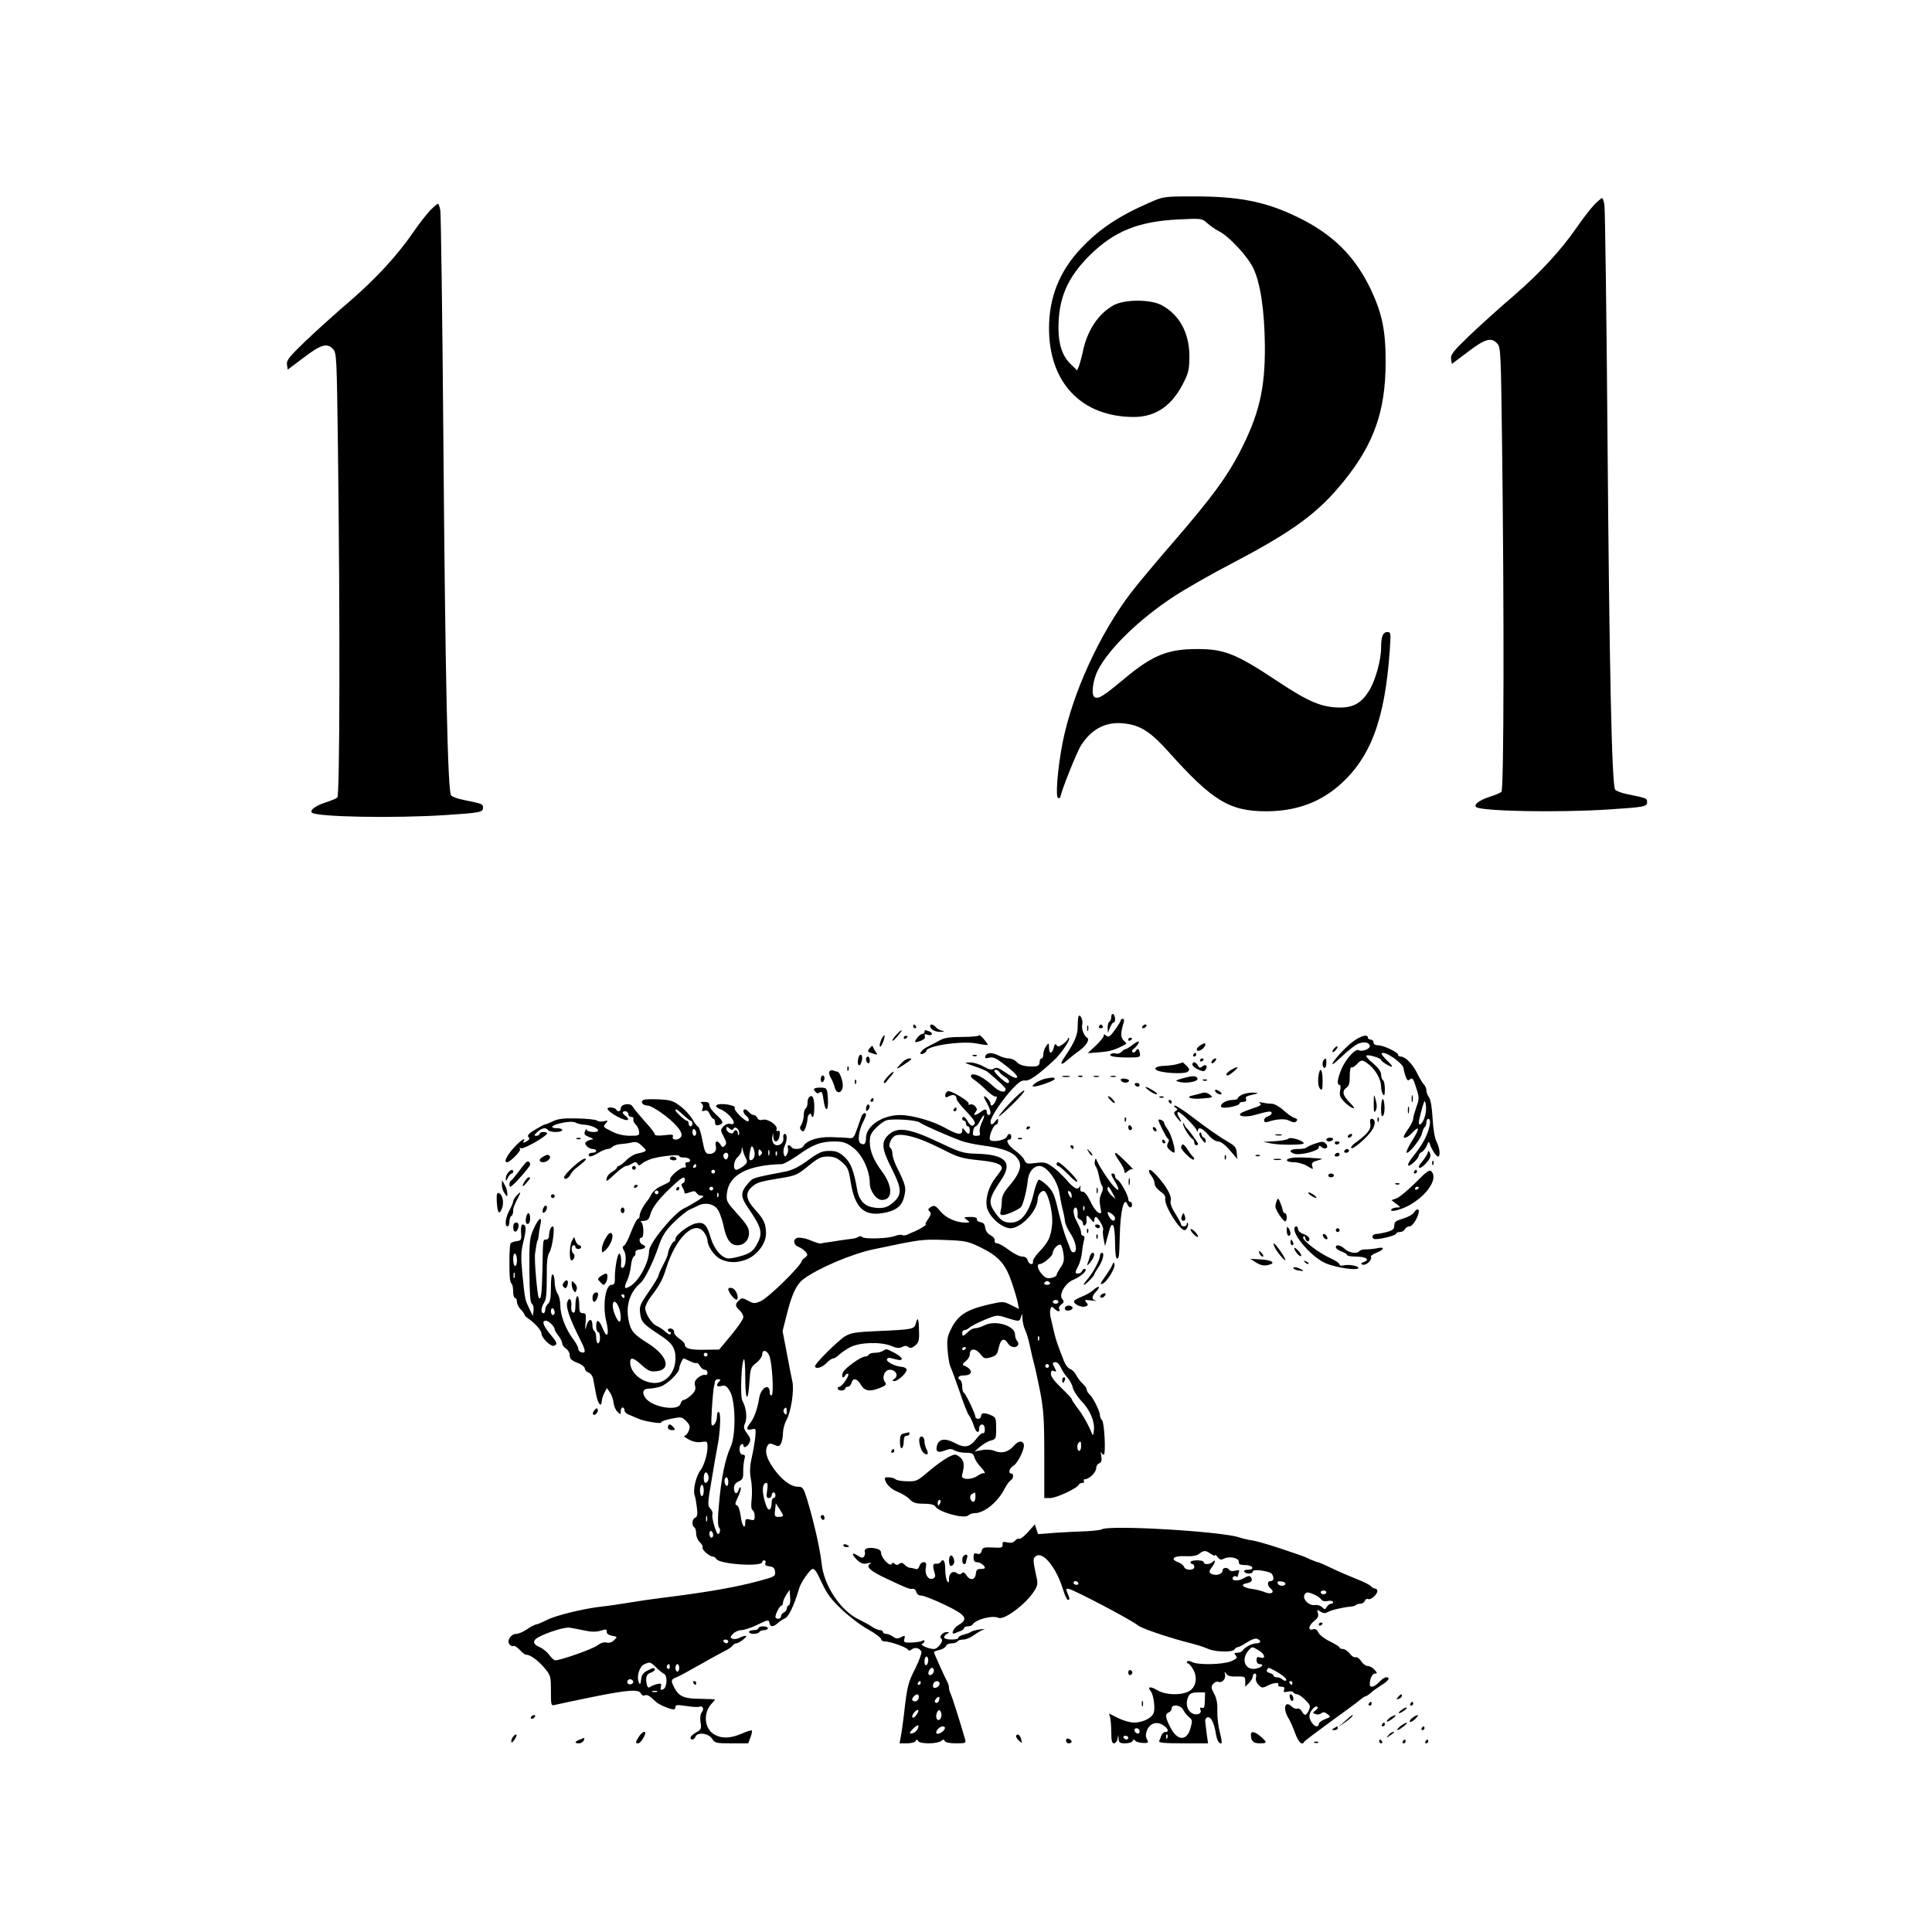 <?xml version="1.0" standalone="no"?>
<!DOCTYPE svg PUBLIC "-//W3C//DTD SVG 20010904//EN"
 "http://www.w3.org/TR/2001/REC-SVG-20010904/DTD/svg10.dtd">
<svg version="1.0" xmlns="http://www.w3.org/2000/svg"
 width="1024pt" height="1024pt" viewBox="0 0 1024 1024"
 preserveAspectRatio="xMidYMid meet">
<g transform="translate(0,1024) scale(0.1,-0.1)"
fill="#000000" stroke="none">
<path d="M6090 9165 c-162 -71 -265 -140 -361 -242 -113 -120 -169 -259 -169
-423 0 -289 173 -470 450 -470 118 0 206 62 267 190 23 46 27 68 27 135 -1
122 -54 218 -148 268 -59 31 -193 31 -252 0 -81 -43 -143 -136 -165 -248 -6
-27 -15 -61 -20 -74 l-10 -24 -34 33 c-44 42 -65 105 -65 191 0 158 47 267
164 384 131 130 260 182 474 192 121 6 123 5 150 -19 15 -14 43 -34 62 -43 55
-28 153 -134 183 -197 38 -80 59 -225 61 -408 2 -233 -31 -369 -135 -570 -69
-132 -150 -241 -344 -466 -93 -107 -195 -229 -227 -271 -170 -221 -316 -542
-367 -804 -26 -136 -38 -289 -22 -289 6 0 11 1 11 3 0 23 86 239 110 277 58
90 136 128 234 115 82 -10 136 -46 227 -147 236 -264 326 -318 522 -318 149 1
270 42 374 128 174 146 253 350 279 725 6 93 6 97 -13 97 -23 0 -33 -24 -33
-83 0 -66 -30 -173 -63 -227 -39 -64 -82 -90 -153 -90 -97 0 -167 29 -334 140
-218 145 -281 170 -424 170 -158 0 -239 -33 -390 -160 -110 -91 -131 -104
-153 -96 -21 8 -12 89 16 144 59 115 221 272 405 392 61 40 201 120 311 177
322 169 455 267 590 436 157 195 218 368 219 622 1 171 -18 262 -78 390 -85
178 -202 294 -390 385 -169 82 -311 110 -556 109 -153 0 -156 -1 -230 -34z"/>
<path d="M8448 9153 c-19 -21 -59 -72 -87 -113 -86 -125 -196 -244 -334 -364
-73 -62 -179 -158 -236 -212 -88 -85 -103 -103 -100 -126 l4 -27 85 64 c92 70
124 79 156 44 18 -20 19 -48 25 -508 12 -931 10 -1858 -3 -1868 -7 -6 -36 -18
-65 -27 -51 -17 -82 -40 -70 -53 24 -23 435 -31 709 -13 185 12 198 15 198 39
0 20 -3 21 -102 41 -31 6 -61 17 -67 24 -18 21 -31 627 -41 1886 -5 646 -13
1192 -16 1213 -3 20 -9 37 -13 37 -4 0 -23 -17 -43 -37z"/>
<path d="M2278 9123 c-19 -21 -59 -72 -87 -113 -86 -125 -196 -244 -334 -364
-73 -62 -179 -158 -236 -212 -88 -85 -103 -103 -100 -126 l4 -27 85 64 c92 70
124 79 156 44 18 -20 19 -48 25 -508 12 -931 10 -1858 -3 -1868 -7 -6 -36 -18
-65 -27 -51 -17 -82 -40 -70 -53 24 -23 435 -31 709 -13 185 12 198 15 198 39
0 20 -3 21 -102 41 -31 6 -61 17 -67 24 -18 21 -31 627 -41 1886 -5 646 -13
1192 -16 1213 -3 20 -9 37 -13 37 -4 0 -23 -17 -43 -37z"/>
<path d="M5890 4851 c0 -11 -4 -23 -10 -26 -5 -3 -10 -18 -9 -33 l1 -27 11 28
c6 15 14 27 19 27 12 0 10 38 -2 45 -5 3 -10 -3 -10 -14z"/>
<path d="M5717 4854 c-3 -5 -5 -30 -5 -55 0 -45 -16 -82 -67 -158 -30 -43 -24
-53 13 -19 15 13 42 35 60 47 37 26 59 60 45 70 -18 11 -32 48 -27 69 6 22
-10 60 -19 46z"/>
<path d="M5940 4832 c0 -5 -14 -28 -31 -51 -25 -35 -33 -40 -45 -31 -11 10
-14 10 -14 0 0 -6 -19 -30 -42 -52 l-43 -40 65 5 c54 4 83 13 139 44 2 1 -4
10 -14 19 -16 17 -16 39 0 92 5 14 3 22 -4 22 -6 0 -11 -4 -11 -8z"/>
<path d="M4840 4800 c0 -5 5 -10 11 -10 5 0 7 5 4 10 -3 6 -8 10 -11 10 -2 0
-4 -4 -4 -10z"/>
<path d="M4930 4802 c0 -18 26 -32 55 -31 22 1 24 3 8 6 -12 2 -27 11 -33 19
-13 15 -30 19 -30 6z"/>
<path d="M5762 4790 c0 -14 2 -19 5 -12 2 6 2 18 0 25 -3 6 -5 1 -5 -13z"/>
<path d="M5825 4800 c-3 -5 1 -10 10 -10 9 0 13 5 10 10 -3 6 -8 10 -10 10 -2
0 -7 -4 -10 -10z"/>
<path d="M6055 4800 c-3 -5 -2 -10 4 -10 5 0 13 5 16 10 3 6 2 10 -4 10 -5 0
-13 -4 -16 -10z"/>
<path d="M4752 4757 c-12 -13 -22 -27 -22 -31 0 -8 15 6 39 37 20 25 8 21 -17
-6z"/>
<path d="M4900 4770 c0 -5 -5 -10 -11 -10 -12 0 -38 -29 -39 -42 0 -3 13 -1
29 5 19 7 27 16 23 25 -4 11 0 13 16 7 25 -7 30 10 6 19 -21 8 -24 8 -24 -4z"/>
<path d="M4671 4730 c-7 -17 -11 -34 -7 -37 6 -7 28 46 24 59 -2 4 -9 -6 -17
-22z"/>
<path d="M5190 4753 c0 -5 -39 -9 -87 -9 -64 0 -96 -4 -118 -16 -16 -9 -47
-25 -67 -35 -36 -17 -56 -49 -23 -37 8 4 15 10 15 14 0 27 189 55 268 39 30
-6 55 -9 57 -7 2 1 -8 16 -21 31 -13 15 -24 24 -24 20z"/>
<path d="M4790 4739 c0 -5 5 -7 10 -4 6 3 10 8 10 11 0 2 -4 4 -10 4 -5 0 -10
-5 -10 -11z"/>
<path d="M7153 4705 c-48 -42 -101 -105 -89 -105 3 0 27 20 53 45 26 25 61 52
77 61 33 16 66 10 66 -11 0 -16 -43 -31 -59 -21 -16 10 -66 -44 -90 -98 -22
-52 -27 -86 -11 -86 5 0 7 -13 3 -31 -5 -24 0 -36 22 -59 15 -15 35 -30 45
-33 12 -3 7 6 -16 29 -38 39 -43 61 -16 80 12 9 17 26 16 63 0 27 4 47 9 44 4
-3 17 4 28 16 25 27 31 26 68 -4 35 -30 61 -78 61 -114 0 -14 5 -33 10 -41 7
-11 10 -4 10 27 0 23 -4 45 -10 48 -5 3 -10 17 -10 30 0 15 -14 35 -42 59 -24
19 -40 38 -36 41 8 8 78 -13 78 -23 0 -4 14 -15 30 -24 38 -22 38 -13 -1 24
-17 16 -28 32 -26 35 17 16 117 -55 117 -82 0 -8 5 -26 10 -40 8 -22 13 -25
24 -15 12 9 18 2 32 -45 17 -52 17 -58 1 -103 -9 -26 -17 -54 -17 -62 0 -9
-11 -32 -25 -52 -14 -20 -25 -39 -25 -42 0 -14 23 -4 46 21 39 42 39 20 -1
-42 -20 -32 -33 -60 -30 -64 10 -10 75 71 82 102 3 15 10 30 14 33 5 3 9 14 9
25 0 10 5 19 10 19 13 0 13 -26 -2 -69 -14 -40 -38 -80 -82 -135 -16 -20 -26
-39 -22 -43 8 -8 56 37 56 53 0 6 7 14 15 18 8 3 20 18 27 33 10 25 11 26 17
8 8 -26 34 -65 43 -65 14 0 9 46 -8 79 -10 19 -18 69 -21 124 -3 55 -10 99
-19 111 -8 11 -14 28 -14 38 0 9 -6 23 -13 30 -7 7 -24 35 -37 62 -25 49 -62
86 -86 86 -8 0 -14 4 -14 10 0 13 -78 50 -107 50 -14 0 -23 6 -23 15 0 8 -7
15 -15 15 -8 0 -15 5 -15 10 0 24 -50 6 -97 -35z m395 -395 c-13 -30 -28 -40
-28 -19 0 13 19 85 28 109 4 8 8 -2 10 -23 2 -21 -3 -51 -10 -67z"/>
<path d="M5660 4734 c0 -5 -12 -17 -26 -28 -21 -15 -28 -16 -34 -5 -6 9 -11 5
-15 -14 -9 -35 -25 -35 -25 1 -1 26 -1 26 -15 8 -8 -11 -15 -30 -15 -43 0 -13
-4 -23 -10 -23 -5 0 -10 -9 -10 -20 0 -14 -7 -20 -22 -22 -50 -3 -83 5 -99 23
-9 10 -28 19 -41 19 -14 0 -39 7 -56 16 -36 17 -63 16 -70 -5 -3 -10 2 -12 21
-7 20 5 36 -2 71 -29 66 -50 87 -73 73 -78 -7 -2 -32 10 -57 28 -36 25 -49 30
-62 21 -13 -8 -27 -5 -56 12 -22 12 -55 22 -73 21 -31 0 -29 -2 24 -20 33 -11
64 -24 70 -29 53 -43 97 -85 97 -92 0 -24 -33 -16 -67 16 -46 44 -101 72 -115
58 -6 -6 1 -16 18 -27 15 -10 43 -34 63 -54 20 -19 41 -35 48 -33 9 2 9 -3 0
-23 -12 -25 -27 -33 -27 -14 0 11 -24 39 -34 39 -3 0 3 -16 14 -35 22 -39 26
-65 10 -65 -5 0 -10 7 -10 15 0 19 -9 19 -34 0 -26 -19 -42 -19 -26 0 10 12
10 18 0 30 -7 9 -19 14 -27 11 -8 -3 -12 -2 -9 3 8 12 -94 73 -110 67 -8 -3
-14 -12 -14 -21 0 -13 4 -14 20 -5 23 12 40 6 40 -15 0 -7 23 -36 51 -65 27
-28 49 -56 46 -63 -7 -21 -23 -17 -37 8 -13 25 -30 34 -30 15 0 -5 5 -10 10
-10 6 0 10 -7 10 -15 0 -8 5 -15 10 -15 6 0 10 -9 10 -20 0 -25 -9 -25 -26 -2
-13 16 -13 16 -14 0 0 -26 -26 -22 -85 11 -68 39 -180 71 -244 71 -94 0 -181
-58 -181 -121 0 -32 -10 -41 -29 -29 -17 10 -10 65 13 112 9 17 16 35 16 40 0
15 -18 8 -24 -9 -3 -10 -14 -40 -24 -68 -15 -44 -20 -50 -42 -47 -14 2 -56 4
-95 5 -71 2 -130 -18 -148 -49 -9 -16 -53 -19 -62 -4 -10 15 -25 12 -19 -4 3
-8 1 -23 -4 -33 -10 -17 -11 -17 -18 0 -3 10 -2 29 5 43 14 31 14 64 0 64 -6
0 -9 -10 -7 -22 4 -29 -30 -50 -50 -31 -7 7 -11 23 -9 35 l4 23 2 -22 c2 -34
28 -28 33 7 3 22 1 29 -8 26 -8 -3 -11 0 -8 8 8 21 -46 58 -73 51 -16 -4 -25
0 -29 10 -4 8 -12 15 -19 15 -7 0 -18 7 -25 15 -7 8 -16 15 -21 15 -15 0 -10
-22 7 -35 9 -6 15 -18 12 -25 -2 -8 -17 -1 -42 22 -21 20 -36 40 -32 46 4 7
-11 13 -40 18 -56 8 -79 -8 -36 -25 52 -22 98 -90 53 -78 -12 3 -27 -3 -37
-14 -16 -18 -16 -21 2 -54 15 -28 16 -37 6 -47 -11 -11 -15 -10 -23 5 -15 25
-32 21 -25 -7 6 -26 -8 -43 -38 -42 -16 1 -22 13 -33 71 -7 38 -17 71 -23 73
-5 2 -19 20 -30 40 -12 20 -40 51 -64 69 -36 28 -52 33 -113 36 -39 2 -77 1
-83 -3 -18 -11 -3 -30 24 -30 12 0 52 -23 89 -51 71 -55 103 -99 84 -118 -17
-17 -47 -14 -41 4 5 12 -3 13 -45 8 -35 -4 -51 -2 -51 6 0 6 -24 37 -54 69
-29 33 -58 67 -63 77 -12 22 -63 13 -63 -10 0 -17 -16 -20 -25 -5 -7 11 -45
14 -45 4 0 -18 96 -71 108 -59 4 3 -1 12 -11 19 -21 16 -22 26 -2 26 8 0 15
-7 15 -15 0 -8 7 -15 16 -15 9 0 14 -6 11 -12 -2 -7 3 -20 12 -28 9 -8 17 -25
18 -37 3 -21 -1 -23 -48 -23 -31 0 -66 8 -92 21 -54 27 -52 26 -36 45 13 16
12 17 -10 11 -14 -3 -30 -2 -37 4 -7 5 -54 10 -105 11 -71 2 -102 -2 -128 -15
-19 -9 -38 -17 -43 -17 -4 0 -28 -13 -53 -28 -33 -20 -42 -31 -34 -39 8 -8 5
-14 -11 -23 -15 -8 -20 -8 -16 -1 18 29 -17 6 -53 -35 -38 -43 -52 -75 -33
-74 16 1 74 59 68 69 -4 6 -1 9 7 5 14 -5 137 65 137 79 0 4 -9 7 -20 7 -11 0
-20 -4 -20 -10 0 -5 -8 -10 -17 -10 -14 0 -14 3 5 20 23 22 47 26 57 10 3 -5
22 -10 41 -10 19 0 34 5 34 10 0 6 -11 10 -24 10 -47 0 -35 16 21 28 37 8 61
8 74 2 10 -6 31 -11 46 -11 32 -2 73 -19 73 -31 0 -13 -60 -9 -61 5 0 6 -4 3
-8 -8 -7 -16 -3 -22 23 -32 17 -6 24 -12 16 -12 -8 -1 -21 -5 -29 -10 -12 -8
-12 -12 -2 -25 8 -9 22 -16 32 -16 11 0 19 -4 19 -10 0 -5 -9 -10 -20 -10 -11
0 -20 -4 -20 -10 0 -15 16 -12 52 10 18 11 40 20 49 20 8 0 21 6 27 13 7 6 25
12 40 13 15 1 41 4 57 8 25 6 36 3 58 -18 29 -27 29 -28 -27 -41 -16 -3 -42
-19 -58 -36 -16 -16 -34 -29 -39 -29 -5 0 -9 -4 -9 -8 0 -5 -11 -14 -24 -22
-13 -7 -27 -21 -29 -31 -7 -26 -4 -25 45 21 24 22 49 40 56 40 7 0 21 6 32 13
17 10 22 9 29 -1 7 -11 10 -11 22 0 8 7 30 18 49 25 48 15 150 26 150 16 0 -5
12 -9 27 -8 14 0 28 -6 30 -12 3 -7 -3 -13 -12 -13 -11 0 -15 -5 -11 -15 3
-10 1 -15 -7 -13 -17 4 -78 -48 -75 -62 2 -7 -4 -15 -12 -19 -8 -4 -28 -14
-45 -22 -16 -8 -35 -25 -41 -37 -6 -12 -17 -30 -25 -39 -22 -28 -39 -61 -39
-78 0 -8 -4 -15 -9 -15 -5 0 -21 -31 -36 -69 -14 -39 -32 -72 -38 -74 -9 -3
-9 -10 2 -29 14 -27 7 -88 -10 -88 -6 0 -9 6 -8 13 4 34 -2 70 -11 61 -10 -10
-23 -90 -21 -136 0 -21 -5 -28 -18 -28 -32 0 -48 -109 -28 -192 18 -72 5 -99
-18 -40 -20 49 -35 54 -35 12 0 -16 5 -30 10 -30 6 0 10 -13 10 -30 0 -16 -4
-30 -10 -30 -5 0 -10 13 -10 29 0 17 -4 33 -10 36 -5 3 -10 17 -10 30 0 37
-18 39 -30 3 -9 -31 -10 -31 -6 15 3 41 1 47 -15 47 -16 0 -19 8 -19 45 0 25
-4 45 -10 45 -5 0 -10 -21 -10 -46 0 -32 -4 -44 -12 -41 -8 2 -12 16 -10 34 4
38 -13 52 -22 19 -7 -27 15 -88 70 -198 29 -57 30 -71 7 -66 -10 2 -18 10 -18
19 0 9 -12 31 -26 50 -40 52 -69 127 -69 178 0 25 -7 55 -15 65 -8 11 -15 37
-15 57 0 21 -4 41 -10 44 -6 4 -10 -21 -10 -68 0 -54 -4 -78 -15 -87 -8 -7
-15 -21 -15 -31 0 -11 -4 -19 -10 -19 -15 0 -12 32 4 56 11 15 14 50 14 132
-1 82 3 117 14 134 16 25 31 138 18 138 -10 0 -20 -25 -20 -51 0 -10 -7 -19
-15 -19 -18 0 -17 7 -20 -163 -3 -126 -7 -158 -19 -146 -8 8 -25 204 -20 234
8 55 11 70 14 70 1 0 3 11 5 25 1 14 5 40 9 58 12 50 -9 38 -35 -20 -22 -49
-24 -65 -23 -221 1 -123 4 -171 13 -177 7 -4 11 -20 9 -36 l-4 -29 -19 40
c-23 49 -22 44 -36 180 -9 93 -8 120 6 177 16 66 14 88 -6 88 -6 0 -9 -18 -7
-42 3 -39 1 -43 -22 -46 -14 -2 -28 -7 -33 -11 -4 -4 -7 -45 -7 -92 0 -90 2
-114 13 -125 4 -4 7 -22 7 -41 0 -18 5 -33 10 -33 6 0 10 -9 10 -20 0 -11 9
-29 20 -40 11 -11 20 -24 20 -28 0 -4 10 -14 22 -22 35 -24 68 -62 68 -78 0
-23 50 -71 66 -65 21 8 18 17 -21 63 -36 44 -45 70 -22 70 15 0 47 -31 47 -46
0 -5 9 -20 20 -34 11 -14 20 -32 20 -40 0 -8 9 -21 20 -28 11 -7 20 -23 20
-36 0 -18 9 -27 40 -39 22 -8 40 -22 40 -31 0 -8 9 -17 19 -21 11 -3 22 -18
25 -33 3 -15 10 -53 16 -85 10 -52 29 -70 30 -29 1 9 7 28 14 41 l13 24 17
-25 c9 -13 17 -38 18 -54 2 -16 11 -37 20 -46 17 -17 18 -17 18 2 0 11 5 20
10 20 6 0 10 -7 10 -15 0 -9 12 -20 28 -25 15 -6 36 -15 47 -20 28 -13 126
-29 120 -19 -3 4 20 13 51 19 54 11 58 11 81 -12 20 -21 22 -28 14 -51 -6 -15
-16 -27 -23 -27 -7 -1 3 -9 22 -19 23 -13 46 -17 67 -14 32 5 33 4 33 -28 0
-36 -19 -98 -36 -120 -26 -34 -43 -109 -31 -139 3 -8 8 -36 11 -62 4 -35 2
-47 -9 -52 -17 -6 -20 -42 -5 -51 6 -3 10 -19 10 -34 0 -15 9 -36 20 -46 11
-10 17 -22 14 -27 -6 -10 35 -47 53 -48 7 0 16 -6 20 -13 17 -28 243 -43 243
-16 0 5 5 9 11 9 6 0 9 -6 6 -14 -4 -10 2 -16 21 -18 20 -2 28 -9 30 -28 3
-24 -2 -27 -80 -48 -127 -35 -291 -63 -528 -92 -47 -6 -123 -17 -170 -25 -47
-8 -110 -17 -140 -20 -92 -10 -242 -46 -291 -71 -26 -13 -52 -24 -57 -24 -6 0
-28 -11 -48 -25 -20 -14 -46 -25 -58 -25 -28 0 -52 -36 -35 -56 6 -7 15 -11
20 -8 5 3 20 -6 33 -20 13 -14 28 -26 33 -26 23 0 61 -27 96 -67 36 -43 37
-46 37 -125 0 -78 1 -80 23 -74 12 3 100 22 194 41 192 39 250 43 260 19 3 -8
12 -13 20 -10 14 6 25 -1 61 -35 16 -15 74 -39 93 -39 5 0 9 6 9 13 0 11 11
12 57 5 31 -5 62 -7 69 -4 19 7 28 -12 14 -29 -8 -10 -10 -29 -7 -53 6 -33 4
-39 -23 -54 -17 -9 -30 -22 -30 -28 0 -15 20 -12 26 5 10 26 69 19 88 -10 15
-24 22 -25 104 -25 l88 0 12 32 c6 17 10 34 7 36 -2 3 -27 -5 -54 -17 -62 -26
-107 -27 -148 -2 -50 31 -56 112 -13 159 11 12 20 23 20 24 0 2 -35 3 -78 4
-86 0 -114 13 -138 59 -19 37 -18 44 11 55 14 5 67 34 118 63 51 29 110 62
132 73 22 10 44 25 48 32 4 6 13 12 20 12 17 1 65 40 49 40 -7 0 -22 -5 -33
-11 -12 -6 -28 -8 -36 -5 -14 6 -14 9 2 26 10 11 30 20 45 20 14 0 53 13 86
29 55 27 59 27 62 10 4 -23 20 -24 44 -2 10 9 28 21 41 27 19 10 47 69 74 161
10 30 53 93 69 99 11 4 24 -16 49 -71 28 -60 50 -90 106 -143 39 -37 101 -85
140 -106 38 -21 69 -45 69 -51 0 -7 9 -13 20 -13 28 0 114 -30 122 -43 4 -7
11 -7 21 1 16 14 43 7 51 -13 2 -7 -12 -47 -33 -89 -38 -74 -43 -94 -60 -246
-5 -41 -12 -92 -16 -112 l-7 -38 40 0 c22 0 43 6 46 13 5 9 7 9 12 0 3 -8 26
-13 58 -13 29 0 58 6 65 13 11 9 14 9 18 0 3 -8 25 -13 60 -13 52 0 54 1 48
23 -33 113 -69 225 -76 239 -5 10 -9 25 -9 33 0 8 -4 23 -10 33 -13 24 -70
150 -70 156 0 2 13 7 29 11 16 3 32 13 35 21 3 8 16 14 30 14 14 0 28 5 31 10
3 6 17 10 31 10 14 0 40 11 57 24 18 13 41 26 52 30 11 3 2 3 -20 0 -22 -3
-44 -9 -50 -14 -5 -4 -22 -10 -37 -14 -16 -3 -28 -11 -28 -16 0 -13 -67 -13
-75 -1 -3 6 3 14 12 20 16 9 16 10 2 11 -22 0 -44 -26 -30 -35 16 -9 -17 -55
-39 -55 -27 0 -77 22 -62 27 6 3 12 9 12 14 0 6 -6 7 -12 2 -7 -4 -33 -8 -56
-9 -38 -1 -43 1 -39 17 6 22 3 23 -22 9 -13 -6 -24 -5 -37 5 -11 8 -27 15 -36
15 -10 0 -18 5 -18 10 0 6 -7 10 -16 10 -9 0 -28 8 -42 18 -15 10 -44 26 -65
36 -99 45 -190 180 -202 299 -8 76 -41 221 -77 340 -19 61 -23 67 -48 67 -39
0 -88 37 -132 100 -37 54 -46 91 -29 119 8 12 14 13 35 3 22 -10 27 -9 36 8 5
10 10 35 10 54 0 19 8 50 18 68 25 45 42 157 32 205 -5 21 -18 90 -30 153
l-22 115 21 83 c28 113 52 165 92 194 77 57 258 134 372 157 246 52 252 53
372 49 112 -4 125 -7 190 -38 98 -48 134 -88 167 -185 15 -44 30 -94 33 -112
l6 -31 -42 21 c-41 20 -43 20 -118 3 -121 -28 -166 -58 -202 -134 -18 -37 -21
-55 -16 -112 3 -38 10 -76 16 -87 5 -10 26 -67 47 -128 20 -60 42 -117 49
-125 7 -8 18 -32 25 -52 12 -41 30 -51 30 -18 0 11 7 20 15 20 9 0 15 -10 15
-26 0 -14 -4 -23 -9 -20 -5 3 -21 -10 -35 -29 -36 -47 -62 -52 -117 -22 -51
26 -83 21 -93 -16 -8 -31 5 -39 42 -25 26 10 37 10 52 0 11 -6 37 -12 59 -12
32 0 40 -4 45 -22 3 -13 17 -35 31 -50 25 -27 31 -40 18 -36 -5 1 -20 -6 -35
-16 -32 -21 -85 -19 -79 4 13 50 12 72 -4 90 -10 11 -25 20 -33 20 -22 0 -79
-37 -145 -93 -54 -46 -61 -50 -109 -48 -29 0 -56 5 -62 11 -10 10 -56 14 -56
5 0 -25 30 -57 66 -71 23 -9 53 -27 65 -40 18 -19 33 -24 75 -24 34 0 56 -5
61 -14 19 -31 155 -68 175 -48 7 7 23 12 35 12 50 0 123 60 158 130 10 19 24
39 31 43 16 9 19 37 4 37 -18 0 -10 29 11 41 24 13 63 94 55 115 -8 21 -30 17
-54 -11 -27 -31 -64 -41 -101 -25 -17 7 -44 9 -67 4 l-39 -7 31 26 c17 14 42
29 57 32 25 7 27 11 27 64 0 52 -2 59 -25 69 -35 16 -55 15 -55 -3 0 -8 -7
-15 -15 -15 -8 0 -15 4 -15 10 0 16 -52 125 -61 128 -5 2 -9 17 -9 32 0 16 -4
32 -10 35 -20 12 -10 25 19 25 51 0 48 34 -3 54 -6 2 -1 11 12 21 12 9 22 25
22 36 0 33 29 35 55 4 20 -26 25 -28 56 -19 29 8 35 15 43 52 10 46 28 54 48
22 14 -22 43 -27 54 -9 3 6 1 16 -5 22 -6 6 -11 21 -11 34 0 46 -103 78 -161
49 -18 -9 -40 -16 -51 -16 -10 0 -27 -9 -38 -20 -24 -24 -30 -25 -30 -5 0 8 5
15 12 15 6 0 19 6 27 14 9 8 45 26 80 41 64 26 65 27 117 10 67 -21 68 -21 76
7 5 19 6 18 7 -10 1 -18 7 -45 14 -60 8 -15 19 -54 26 -87 7 -33 16 -73 21
-90 5 -16 19 -82 32 -145 19 -99 23 -146 23 -343 l0 -227 32 0 c32 0 145 53
151 71 2 5 10 9 18 9 9 0 12 5 9 10 -3 6 0 10 7 10 22 1 58 37 58 58 0 11 7
23 16 26 12 5 15 15 11 39 -3 17 -3 26 0 20 2 -7 8 -13 13 -13 12 0 4 170 -9
183 -6 6 -11 18 -11 26 0 21 -38 97 -56 111 -7 7 -14 18 -14 25 0 6 -9 20 -21
31 -12 10 -27 31 -35 46 -8 15 -22 29 -32 32 -10 3 -24 21 -31 38 -29 72 -44
115 -52 148 -4 19 -12 52 -17 73 -6 20 -8 46 -5 57 5 17 7 17 20 5 17 -18 37
-20 27 -3 -4 6 1 17 11 24 15 11 16 16 5 29 -19 23 15 84 59 102 41 18 76 49
63 57 -6 3 -12 -1 -16 -9 -3 -8 -12 -15 -21 -15 -19 0 -19 4 1 42 8 16 17 49
19 72 2 22 7 51 11 64 4 13 2 22 -5 22 -6 0 -11 7 -11 15 0 8 -4 24 -10 35 -5
11 -14 29 -20 40 -5 11 -10 29 -10 40 0 11 5 20 10 20 9 0 14 -20 11 -46 -1
-7 5 -14 14 -18 8 -3 15 -13 15 -21 0 -9 5 -13 10 -10 6 4 10 14 9 23 -3 34 2
36 21 12 16 -20 20 -22 20 -7 0 9 4 17 8 17 11 0 44 -58 39 -68 -3 -4 -2 -25
2 -47 l8 -40 12 45 c18 68 20 72 31 65 5 -3 10 -44 10 -91 0 -49 4 -84 10 -84
11 0 12 5 15 120 3 133 23 213 41 166 8 -20 24 -21 24 -1 0 8 -4 15 -10 15 -5
0 -10 6 -10 14 0 21 -43 98 -57 103 -7 3 -13 11 -13 19 0 8 -4 14 -10 14 -14
0 -13 -4 11 -45 24 -40 21 -54 -4 -27 -22 21 -81 110 -92 137 -7 18 -8 19 -12
2 -3 -10 0 -23 5 -30 6 -7 13 -30 17 -52 4 -22 12 -45 17 -52 6 -7 4 -22 -5
-40 -9 -19 -11 -39 -6 -63 4 -19 6 -36 5 -38 -11 -10 -36 16 -57 61 -15 31
-31 52 -41 51 -10 -1 -14 5 -12 20 2 11 2 15 -2 9 -10 -23 -31 -14 -70 32 -22
25 -56 57 -76 71 -33 23 -44 26 -88 20 -46 -6 -51 -5 -61 16 -5 13 -28 36 -50
51 -36 26 -52 57 -29 57 6 0 10 7 10 15 0 19 -16 20 -23 1 -7 -19 -75 -32 -89
-18 -11 11 17 82 33 82 5 0 9 8 9 18 -1 16 -1 16 -14 0 -16 -22 -26 -23 -26
-3 0 23 60 113 114 172 35 37 52 49 69 46 22 -4 70 30 155 109 38 36 86 107
78 116 -3 3 -6 1 -6 -4z m-363 -176 c4 -7 17 -18 27 -24 23 -12 33 -34 16 -34
-12 0 -70 54 -70 64 0 11 19 6 27 -6z m-1675 -228 c17 -16 35 -30 39 -30 5 0
9 -7 9 -15 0 -8 -4 -15 -10 -15 -5 0 -10 7 -10 15 0 8 -4 15 -10 15 -9 0 -60
47 -60 55 0 11 12 3 42 -25z m1582 -39 c-9 -18 -14 -41 -11 -52 4 -15 0 -19
-18 -19 -18 0 -21 4 -17 25 2 14 8 25 13 25 5 0 16 14 24 31 9 17 18 29 21 27
2 -3 -3 -19 -12 -37z m-330 0 c14 -12 146 -70 221 -98 22 -8 69 -18 105 -23
125 -16 181 -39 202 -85 14 -31 -3 -73 -54 -132 -27 -31 -38 -54 -38 -76 0
-18 -3 -42 -6 -54 -5 -17 -2 -23 11 -23 21 0 87 30 98 44 11 17 29 87 34 136
4 47 30 80 63 80 39 0 98 -82 106 -149 3 -18 9 -52 15 -75 6 -23 12 -52 13
-66 1 -14 13 -43 28 -65 30 -45 40 -96 21 -102 -7 -3 -16 4 -19 14 -3 10 -14
38 -24 63 -10 25 -28 89 -41 142 -19 83 -27 103 -57 133 -20 19 -41 34 -46 32
-6 -2 -17 -30 -25 -63 -25 -110 -66 -164 -123 -164 -38 0 -55 11 -86 57 -35
50 -31 72 35 170 62 92 23 134 -130 138 -71 2 -87 7 -195 58 -164 78 -225 87
-274 41 -39 -38 -35 -73 21 -183 50 -100 52 -132 9 -171 -34 -32 -65 -39 -118
-28 -40 8 -67 39 -76 88 -18 105 -34 146 -68 178 -29 26 -44 32 -81 32 -38 0
-55 -8 -113 -50 -46 -34 -83 -52 -117 -59 -176 -34 -175 -33 -200 -63 -42 -49
-41 -70 2 -133 73 -107 78 -131 42 -195 -17 -30 -32 -41 -71 -54 -28 -9 -61
-16 -75 -16 -36 0 -78 48 -97 112 -19 67 -35 83 -77 74 -37 -7 -109 -62 -109
-82 0 -8 -3 -14 -7 -14 -9 0 -33 -48 -33 -66 0 -6 -11 -32 -25 -58 -14 -26
-25 -52 -25 -57 0 -6 -23 -44 -51 -85 -47 -68 -51 -78 -46 -116 6 -45 15 -55
103 -113 67 -43 84 -69 84 -125 0 -72 -47 -129 -108 -130 -68 0 -132 53 -132
110 0 29 18 25 62 -16 32 -29 46 -35 75 -32 83 7 62 82 -41 147 -80 50 -94 68
-105 127 -15 77 9 148 64 194 22 19 67 110 96 195 19 55 35 81 79 125 30 30
69 61 85 69 17 7 38 17 47 22 32 16 74 10 96 -14 13 -13 27 -51 36 -90 15 -76
37 -107 74 -107 36 0 62 27 62 66 0 25 -13 46 -61 99 -59 66 -61 69 -56 112
11 96 109 148 291 153 11 1 47 21 81 44 81 59 126 76 195 76 47 0 64 -5 98
-30 51 -36 92 -123 92 -192 0 -40 35 -88 64 -88 59 0 59 71 2 149 -47 63 -66
111 -66 160 0 33 7 47 35 75 19 19 44 37 57 39 39 9 157 0 172 -12z m-985 -32
c10 16 35 -12 28 -31 -4 -8 -6 -7 -6 5 -1 19 -17 23 -23 6 -5 -15 -38 0 -38
18 0 13 3 13 16 2 12 -10 17 -10 23 0z m-199 -25 c0 -8 -4 -14 -10 -14 -5 0
-10 9 -10 21 0 11 5 17 10 14 6 -3 10 -13 10 -21z m1188 -33 c26 -9 83 -35
128 -58 70 -36 94 -43 178 -52 92 -9 126 -21 126 -43 0 -5 -14 -26 -31 -47
-39 -49 -58 -114 -48 -161 11 -49 80 -110 125 -110 57 0 144 94 144 155 0 26
27 53 39 39 22 -24 44 -126 37 -178 -7 -65 -20 -90 -69 -142 -20 -21 -35 -45
-32 -51 2 -7 -2 -13 -9 -13 -8 0 -16 9 -19 20 -3 13 -14 20 -30 20 -13 0 -45
16 -70 35 -25 19 -53 35 -62 35 -9 0 -15 7 -13 15 2 9 -8 21 -22 28 -15 8 -26
23 -28 39 -2 19 -10 28 -25 30 -12 2 -21 9 -19 16 1 8 -11 12 -35 12 -36 -1
-37 -2 -19 -15 19 -14 18 -15 -10 -15 -48 1 -101 25 -129 59 -29 34 -33 35
-55 21 -12 -7 -12 -12 -3 -21 9 -9 8 -18 -8 -41 -11 -15 -17 -28 -12 -28 8 0
-30 -24 -57 -36 -8 -3 -25 -10 -37 -16 -11 -6 -26 -8 -31 -4 -6 3 -23 1 -39
-5 -33 -14 -165 -18 -174 -5 -4 5 -13 5 -20 0 -8 -5 -23 -9 -34 -10 -11 -1
-38 -5 -60 -8 -22 -4 -51 -8 -65 -10 -14 -2 -29 -4 -35 -6 -10 -3 -23 1 -73
21 -13 5 -34 9 -47 9 -33 0 -34 -37 -2 -49 13 -5 29 -17 37 -26 12 -15 12 -19
-3 -30 -9 -7 -17 -14 -17 -17 0 -23 -177 -197 -219 -215 -31 -13 -37 -13 -66
3 -30 16 -34 16 -49 1 -21 -20 -20 -30 4 -52 11 -10 20 -26 20 -36 0 -10 -29
-53 -64 -95 l-64 -77 -74 -1 c-76 -2 -108 6 -108 27 0 7 -13 21 -30 32 -16 11
-29 27 -27 35 1 8 -6 16 -15 18 -10 2 -18 -1 -18 -7 0 -6 5 -11 11 -11 5 0 7
-4 4 -10 -3 -6 -15 -1 -28 11 -12 12 -32 25 -44 30 -27 10 -63 65 -63 96 0 12
15 42 34 66 41 53 59 87 76 142 52 169 155 265 204 190 9 -13 16 -31 16 -39 0
-31 35 -82 68 -99 38 -20 85 -22 132 -5 59 20 110 85 110 139 0 52 -11 77 -59
129 -47 52 -52 86 -18 117 27 25 41 30 151 48 81 13 92 17 149 64 53 43 68 51
104 51 33 0 50 -7 76 -30 30 -26 36 -39 46 -106 22 -134 69 -180 168 -164 68
11 100 34 113 79 15 56 13 65 -41 174 -10 22 -19 49 -19 62 0 13 -5 27 -10 30
-14 8 -2 46 19 62 19 15 70 9 139 -16z m-878 -78 c0 -22 -16 -40 -27 -29 -3 3
-2 22 2 42 5 28 9 34 16 23 5 -8 9 -24 9 -36z m-47 -21 c10 -21 8 -26 -13 -43
-14 -10 -31 -19 -37 -19 -20 0 -15 49 7 67 11 10 21 27 21 38 1 20 1 20 6 0 2
-11 9 -31 16 -43z m79 16 c-9 -9 -12 -7 -12 12 0 19 3 21 12 12 9 -9 9 -15 0
-24z m45 0 c-3 -7 -5 -2 -5 12 0 14 2 19 5 13 2 -7 2 -19 0 -25z m40 0 c-3 -8
-6 -5 -6 6 -1 11 2 17 5 13 3 -3 4 -12 1 -19z m-257 -2 c0 -8 -4 -17 -9 -20
-10 -7 -23 19 -14 28 11 11 23 6 23 -8z m-170 -56 c0 -5 -5 -10 -11 -10 -5 0
-7 5 -4 10 3 6 8 10 11 10 2 0 4 -4 4 -10z m100 -30 c0 -5 -4 -10 -10 -10 -5
0 -10 5 -10 10 0 6 5 10 10 10 6 0 10 -4 10 -10z m-160 -44 c0 -8 -5 -16 -12
-18 -7 -3 -8 -9 -2 -19 5 -8 9 -17 10 -21 1 -5 2 -10 3 -13 0 -2 13 0 28 6 20
7 28 7 34 -3 5 -7 13 -14 19 -14 5 -1 13 -2 18 -3 8 -2 -58 -44 -105 -67 -54
-27 -183 -185 -183 -225 0 -58 -50 -154 -97 -184 -33 -22 -39 -13 -19 28 9 19
18 54 20 77 2 23 9 46 15 50 7 4 11 13 9 21 -2 9 7 15 25 17 29 4 36 16 12 26
-17 6 -21 36 -5 36 15 0 12 77 -2 83 -7 3 -1 6 13 6 20 1 28 8 34 28 10 40 40
81 108 146 62 59 77 67 77 43z m150 -46 c0 -5 -4 -10 -10 -10 -5 0 -10 5 -10
10 0 6 5 10 10 10 6 0 10 -4 10 -10z m2116 -22 l17 -33 -22 19 c-11 11 -21 25
-21 33 0 21 8 15 26 -19z m-2406 2 c0 -5 -4 -10 -10 -10 -5 0 -10 5 -10 10 0
6 5 10 10 10 6 0 10 -4 10 -10z m2190 -18 c0 -15 -2 -15 -10 -2 -13 20 -13 33
0 25 6 -3 10 -14 10 -23z m-1873 -4 c-3 -8 -6 -5 -6 6 -1 11 2 17 5 13 3 -3 4
-12 1 -19z m1940 -70 c-3 -8 -6 -5 -6 6 -1 11 2 17 5 13 3 -3 4 -12 1 -19z
m163 -45 c0 -20 -18 -15 -30 6 -15 28 -12 33 10 19 11 -7 20 -18 20 -25z
m-273 -191 c4 -31 1 -47 -16 -70 -11 -17 -21 -34 -21 -40 0 -5 -12 -12 -27
-15 -22 -5 -33 0 -50 19 -24 26 -30 54 -13 54 19 0 70 43 70 59 0 21 32 53 43
42 5 -5 11 -27 14 -49z m-2897 -33 c0 -16 -4 -29 -10 -29 -5 0 -10 16 -10 36
0 21 4 33 10 29 6 -3 10 -19 10 -36z m-13 -91 c-3 -7 -5 -2 -5 12 0 14 2 19 5
13 2 -7 2 -19 0 -25z m2838 -28 c3 -5 -3 -10 -15 -10 -12 0 -18 5 -15 10 3 6
10 10 15 10 5 0 12 -4 15 -10z m-2255 -70 c0 -5 -2 -10 -4 -10 -3 0 -8 5 -11
10 -3 6 -1 10 4 10 6 0 11 -4 11 -10z m2300 -30 c0 -5 -7 -10 -15 -10 -8 0
-15 5 -15 10 0 6 7 10 15 10 8 0 15 -4 15 -10z m-2332 -25 c16 -35 16 -93 0
-77 -6 6 -17 26 -23 45 -18 54 1 81 23 32z m-338 -31 c0 -8 -4 -14 -10 -14 -5
0 -10 9 -10 21 0 11 5 17 10 14 6 -3 10 -13 10 -21z m2567 -146 c-3 -8 -6 -5
-6 6 -1 11 2 17 5 13 3 -3 4 -12 1 -19z m-387 -42 c0 -3 -4 -8 -10 -11 -5 -3
-10 -1 -10 4 0 6 5 11 10 11 6 0 10 -2 10 -4z m-1042 -43 c15 -39 24 -201 12
-208 -6 -3 -10 3 -10 14 0 52 -46 29 -56 -28 -9 -58 -26 -104 -45 -130 -26
-32 -24 -44 5 -37 23 6 23 4 19 -42 -3 -26 -11 -75 -19 -109 -10 -46 -11 -76
-4 -114 6 -28 7 -75 4 -104 -4 -34 -3 -55 5 -59 6 -4 11 -18 11 -32 0 -21 -3
-24 -25 -18 -21 5 -25 3 -25 -15 0 -43 -18 -19 -24 33 -5 34 -13 56 -21 58
-11 2 -9 11 6 43 11 21 17 44 15 50 -3 5 -8 0 -11 -12 -9 -28 -25 -20 -25 11
0 15 9 27 25 34 21 10 25 18 24 49 0 21 2 50 6 66 6 21 4 27 -9 27 -18 0 -23
45 -6 55 6 3 10 1 10 -4 0 -19 19 -12 31 10 9 18 7 27 -11 51 -19 25 -20 34
-11 55 13 27 5 86 -14 118 -13 21 -6 207 8 221 4 4 7 -41 7 -100 0 -122 15
-135 22 -20 5 71 7 78 37 101 17 13 31 33 31 44 0 29 26 23 38 -8z m-328 7 c0
-5 -4 -10 -10 -10 -5 0 -10 5 -10 10 0 6 5 10 10 10 6 0 10 -4 10 -10z m-94
-34 c15 -8 31 -13 35 -10 5 2 13 -5 19 -16 6 -11 17 -20 25 -20 8 0 15 -7 15
-16 0 -9 -6 -14 -13 -11 -7 2 -23 -4 -36 -14 -17 -14 -22 -25 -17 -44 5 -18 0
-30 -21 -50 -15 -14 -33 -25 -39 -25 -7 0 -14 -9 -17 -20 -11 -41 -146 -20
-184 28 -23 29 -16 52 16 52 15 0 43 5 62 11 36 12 99 73 99 96 0 14 18 53 24
53 2 0 16 -7 32 -14z m1966 -33 c7 -16 22 -40 35 -54 13 -14 26 -38 29 -54 3
-15 23 -46 44 -69 47 -48 73 -109 68 -157 -3 -28 -5 -31 -12 -14 -16 42 -50
101 -78 136 -15 20 -28 40 -28 44 0 4 -25 30 -55 59 -34 32 -55 60 -55 73 0
17 4 21 16 16 14 -5 15 -3 5 15 -15 27 -14 32 4 32 9 0 21 -12 27 -27z m-62 7
c0 -5 -4 -10 -10 -10 -5 0 -10 5 -10 10 0 6 5 10 10 10 6 0 10 -4 10 -10z
m-1748 -82 c-19 -19 -14 -31 12 -24 20 5 28 0 44 -27 31 -49 34 -234 4 -297
-28 -61 -49 -162 -61 -299 -8 -80 -7 -118 0 -127 7 -8 7 -19 2 -29 -8 -13 -13
-5 -26 34 -9 28 -14 57 -11 65 3 7 -2 21 -11 30 -15 15 -15 26 6 148 12 73 26
153 31 178 15 74 20 177 9 185 -7 4 -11 -5 -11 -23 0 -16 -7 -36 -16 -43 -15
-12 -16 -6 -11 81 3 52 8 104 10 115 3 11 6 26 6 33 1 6 9 12 18 12 13 0 14
-3 5 -12z m358 -160 c0 -16 -3 -19 -11 -11 -6 6 -8 16 -5 22 11 17 16 13 16
-11z m1560 -183 c0 -14 -4 -25 -10 -25 -11 0 -14 33 -3 43 11 11 13 8 13 -18z
m-1976 -179 c-3 -9 -10 -16 -15 -16 -11 0 -12 43 -2 54 10 10 24 -20 17 -38z
m106 -12 c0 -14 -4 -23 -10 -19 -5 3 -10 15 -10 26 0 10 5 19 10 19 6 0 10
-12 10 -26z m206 -44 c-5 -32 -3 -40 9 -40 8 0 15 7 15 15 0 8 5 15 10 15 6 0
10 -7 10 -15 0 -8 -4 -15 -10 -15 -5 0 -10 -10 -10 -22 0 -41 -16 -52 -28 -21
-25 67 -25 123 0 123 7 0 8 -14 4 -40z m-336 0 c0 -16 -4 -30 -10 -30 -5 0
-10 14 -10 30 0 17 5 30 10 30 6 0 10 -13 10 -30z m1440 -35 c0 -28 -17 -34
-27 -9 -3 9 0 20 8 25 19 12 19 12 19 -16z m-186 -30 c-4 -8 -8 -15 -10 -15
-2 0 -4 7 -4 15 0 8 4 15 10 15 5 0 7 -7 4 -15z m-834 -67 c0 -5 -10 -8 -23
-8 -20 0 -23 4 -19 36 l4 36 19 -29 c10 -15 19 -31 19 -35z m-403 -30 c-3 -7
-5 -2 -5 12 0 14 2 19 5 13 2 -7 2 -19 0 -25z m33 -74 c0 -8 -4 -14 -10 -14
-5 0 -10 9 -10 21 0 11 5 17 10 14 6 -3 10 -13 10 -21z m401 -372 c-6 -2 -11
-10 -11 -18 0 -8 -7 -17 -15 -20 -8 -4 -15 -12 -15 -20 0 -8 -7 -14 -15 -14
-8 0 -15 4 -15 10 0 16 23 60 32 60 4 0 8 7 8 15 0 9 8 28 18 43 l17 26 3 -39
c2 -22 -1 -41 -7 -43z m-1083 -134 c36 -8 62 -8 86 -1 28 9 33 8 32 -6 -1 -10
10 -17 28 -21 29 -5 29 -6 11 -23 -11 -12 -26 -16 -40 -13 -14 4 -32 -2 -49
-15 -24 -19 -194 -79 -223 -79 -6 0 -21 13 -32 29 -11 15 -34 34 -51 41 -36
15 -39 35 -7 52 47 26 143 56 167 51 14 -2 49 -9 78 -15z m762 -58 c0 -5 -4
-10 -9 -10 -6 0 -13 5 -16 10 -3 6 1 10 9 10 9 0 16 -4 16 -10z m1060 -99 c0
-11 -4 -23 -10 -26 -6 -4 -10 5 -10 19 0 14 5 26 10 26 6 0 10 -9 10 -19z
m-1441 -40 c16 -16 34 -30 39 -32 22 -8 18 -75 -4 -83 -13 -5 -15 -2 -11 14 4
17 2 19 -21 14 -15 -4 -32 -11 -38 -16 -8 -6 -13 0 -17 19 -6 34 0 51 24 58
10 4 19 11 19 16 0 12 -6 11 -40 -6 -21 -11 -30 -24 -32 -47 -3 -26 -6 -29
-12 -15 -13 28 2 83 27 95 32 15 33 15 66 -17z m71 3 c0 -8 -5 -12 -10 -9 -6
4 -8 11 -5 16 9 14 15 11 15 -7z m50 -4 c0 -11 -4 -20 -10 -20 -5 0 -10 9 -10
20 0 11 5 20 10 20 6 0 10 -9 10 -20z m1350 -14 c0 -16 -18 -31 -27 -22 -8 8
5 36 17 36 5 0 10 -6 10 -14z m-1595 -55 c7 -12 -12 -24 -25 -16 -11 7 -4 25
10 25 5 0 11 -4 15 -9z m1525 -11 c0 -5 -5 -10 -11 -10 -5 0 -7 5 -4 10 3 6 8
10 11 10 2 0 4 -4 4 -10z m100 -4 c0 -14 -24 -29 -33 -19 -3 3 -3 11 0 19 7
18 33 18 33 0z m-1497 -43 c-7 -2 -19 -2 -25 0 -7 3 -2 5 12 5 14 0 19 -2 13
-5z m1387 -27 c0 -18 -17 -29 -30 -21 -8 5 -7 11 1 21 15 18 29 18 29 0z m106
-21 c-3 -9 -11 -13 -16 -10 -8 5 -7 11 1 21 14 18 24 11 15 -11z m-119 -75
c-8 -12 -18 -17 -21 -12 -7 11 23 46 31 38 3 -3 -2 -14 -10 -26z m133 0 c0
-22 -16 -35 -25 -20 -9 14 4 52 16 45 5 -4 9 -15 9 -25z m-126 -73 c-6 -16
-33 -31 -41 -23 -2 2 6 13 18 25 25 23 33 22 23 -2z m144 1 c-6 -16 -36 -34
-44 -25 -9 9 15 37 33 37 8 0 13 -5 11 -12z"/>
<path d="M3860 3407 c1 -18 38 -63 46 -55 12 13 -6 56 -26 61 -12 3 -20 0 -20
-6z"/>
<path d="M3585 3940 c-3 -5 -1 -10 4 -10 6 0 11 5 11 10 0 6 -2 10 -4 10 -3 0
-8 -4 -11 -10z"/>
<path d="M5630 2925 c0 -8 2 -15 4 -15 2 0 6 7 10 15 3 8 1 15 -4 15 -6 0 -10
-7 -10 -15z"/>
<path d="M5980 4729 c0 -5 5 -7 10 -4 6 3 10 8 10 11 0 2 -4 4 -10 4 -5 0 -10
-5 -10 -11z"/>
<path d="M6000 4700 c-14 -11 -29 -20 -33 -20 -5 0 -15 -7 -23 -15 -8 -8 -21
-12 -29 -9 -8 3 -20 2 -26 -2 -19 -11 17 -19 91 -19 59 0 65 2 62 20 -5 28
-12 32 -22 15 -5 -8 -12 -11 -17 -7 -4 5 -3 11 2 15 18 12 38 42 29 42 -5 0
-20 -9 -34 -20z"/>
<path d="M6356 4695 c-23 -17 -13 -34 11 -19 19 12 29 34 16 34 -4 0 -17 -7
-27 -15z"/>
<path d="M4611 4686 c-16 -19 -15 -21 19 -31 20 -7 23 -5 14 6 -6 8 -13 20
-16 28 -3 10 -7 10 -17 -3z"/>
<path d="M7071 4683 c-7 -8 -11 -16 -8 -19 2 -2 10 2 17 11 17 20 9 27 -9 8z"/>
<path d="M6325 4650 c-3 -5 -1 -10 4 -10 6 0 11 5 11 10 0 6 -2 10 -4 10 -3 0
-8 -4 -11 -10z"/>
<path d="M4548 4625 c-6 -29 7 -43 16 -19 9 23 7 44 -3 44 -5 0 -11 -11 -13
-25z"/>
<path d="M5158 4643 c7 -3 16 -2 19 1 4 3 -2 6 -13 5 -11 0 -14 -3 -6 -6z"/>
<path d="M4590 4626 c0 -8 5 -18 10 -21 6 -3 10 3 10 14 0 12 -4 21 -10 21 -5
0 -10 -6 -10 -14z"/>
<path d="M4790 4617 c-8 -7 -22 -21 -30 -31 -11 -14 -3 -12 28 9 23 15 42 29
42 31 0 9 -26 3 -40 -9z"/>
<path d="M6360 4619 c0 -5 5 -7 10 -4 6 3 10 8 10 11 0 2 -4 4 -10 4 -5 0 -10
-5 -10 -11z"/>
<path d="M6425 4619 c-11 -17 1 -21 15 -4 8 9 8 15 2 15 -6 0 -14 -5 -17 -11z"/>
<path d="M7017 4623 c-11 -10 -8 -43 3 -43 6 0 10 11 10 25 0 26 -2 29 -13 18z"/>
<path d="M6240 4600 c-14 -4 -44 -8 -67 -9 -45 -1 -64 -15 -36 -26 38 -14 142
-18 157 -6 13 11 12 15 -5 32 -10 10 -20 19 -21 18 -2 -1 -14 -5 -28 -9z"/>
<path d="M6320 4597 c0 -6 14 -18 31 -26 26 -11 33 -11 39 0 13 19 1 32 -17
17 -12 -10 -17 -9 -24 5 -12 20 -29 23 -29 4z"/>
<path d="M4491 4574 c0 -11 3 -14 6 -6 3 7 2 16 -1 19 -3 4 -6 -2 -5 -13z"/>
<path d="M6528 4571 c-26 -15 -37 -31 -20 -31 10 1 56 40 51 44 -2 1 -16 -4
-31 -13z"/>
<path d="M4396 4561 c-4 -6 0 -21 7 -33 8 -13 17 -35 21 -50 8 -35 34 -36 42
-3 6 24 -14 85 -28 85 -3 0 -13 3 -21 6 -8 3 -18 1 -21 -5z"/>
<path d="M6987 4528 c-2 -28 1 -48 9 -58 12 -12 14 -6 14 43 0 66 -16 77 -23
15z"/>
<path d="M4704 4533 c-13 -14 -22 -28 -19 -31 3 -3 6 -3 8 -1 1 2 13 16 26 32
31 35 18 36 -15 0z"/>
<path d="M4350 4519 c0 -11 5 -17 10 -14 6 3 10 13 10 21 0 8 -4 14 -10 14 -5
0 -10 -9 -10 -21z"/>
<path d="M5633 4533 c9 -2 25 -2 35 0 9 3 1 5 -18 5 -19 0 -27 -2 -17 -5z"/>
<path d="M5718 4533 c7 -3 16 -2 19 1 4 3 -2 6 -13 5 -11 0 -14 -3 -6 -6z"/>
<path d="M5798 4533 c6 -2 18 -2 25 0 6 3 1 5 -13 5 -14 0 -19 -2 -12 -5z"/>
<path d="M5888 4533 c6 -2 18 -2 25 0 6 3 1 5 -13 5 -14 0 -19 -2 -12 -5z"/>
<path d="M6270 4525 c-43 -12 -44 -13 -17 -20 36 -9 99 3 94 18 -5 16 -24 17
-77 2z"/>
<path d="M5541 4523 c-29 -6 -74 -33 -67 -41 8 -8 116 29 116 39 0 9 -8 10
-49 2z"/>
<path d="M5940 4518 c0 -14 30 -22 41 -11 7 7 2 12 -15 15 -14 3 -26 1 -26 -4z"/>
<path d="M4531 4504 c0 -11 3 -14 6 -6 3 7 2 16 -1 19 -3 4 -6 -2 -5 -13z"/>
<path d="M6378 4513 c7 -3 16 -2 19 1 4 3 -2 6 -13 5 -11 0 -14 -3 -6 -6z"/>
<path d="M6015 4490 c3 -5 10 -10 16 -10 5 0 9 5 9 10 0 6 -7 10 -16 10 -8 0
-12 -4 -9 -10z"/>
<path d="M4322 4473 c-10 -4 -10 -8 -1 -19 8 -10 15 -11 24 -4 10 8 15 0 20
-40 9 -68 27 -64 23 6 -3 52 -5 57 -28 59 -14 1 -31 0 -38 -2z"/>
<path d="M6090 4460 c14 -11 32 -20 40 -20 8 0 0 9 -18 20 -41 25 -55 25 -22
0z"/>
<path d="M6440 4460 c0 -6 7 -13 15 -17 24 -9 27 1 5 15 -13 8 -20 8 -20 2z"/>
<path d="M5352 4393 c-34 -36 -60 -68 -58 -70 2 -2 36 28 76 67 39 38 66 70
58 70 -7 0 -42 -30 -76 -67z"/>
<path d="M6365 4445 c-5 -2 -23 -6 -39 -10 -49 -10 -15 -23 48 -17 53 4 57 6
41 18 -18 14 -30 16 -50 9z"/>
<path d="M6583 4438 c-13 -6 -23 -15 -23 -20 0 -4 -13 -8 -28 -8 -33 0 -68
-22 -59 -37 8 -12 97 5 97 19 0 4 9 8 20 8 13 0 18 5 14 15 -4 10 3 16 23 20
47 11 50 13 13 14 -19 0 -45 -5 -57 -11z"/>
<path d="M7281 4390 c0 -43 2 -51 10 -37 7 12 8 30 1 55 -10 37 -10 37 -11
-18z"/>
<path d="M7482 4415 c0 -16 2 -22 5 -12 2 9 2 23 0 30 -3 6 -5 -1 -5 -18z"/>
<path d="M4287 4423 c-4 -3 -7 -17 -7 -29 0 -13 -4 -26 -10 -29 -5 -3 -10 -19
-10 -36 0 -16 -6 -38 -12 -49 -10 -15 -10 -22 -1 -31 10 -10 15 -6 23 15 5 15
10 36 10 46 0 10 5 22 10 25 6 3 10 1 10 -4 0 -6 4 -11 8 -11 5 0 8 25 8 55
-1 50 -11 67 -29 48z"/>
<path d="M5885 4410 c10 -11 20 -18 23 -16 5 6 -23 36 -34 36 -4 0 1 -9 11
-20z"/>
<path d="M6148 4423 c7 -3 16 -2 19 1 4 3 -2 6 -13 5 -11 0 -14 -3 -6 -6z"/>
<path d="M4615 4410 c-3 -5 -1 -10 4 -10 6 0 11 5 11 10 0 6 -2 10 -4 10 -3 0
-8 -4 -11 -10z"/>
<path d="M7328 4414 c-5 -4 -8 -28 -8 -53 0 -32 3 -42 11 -34 5 5 9 29 7 53
-2 23 -6 38 -10 34z"/>
<path d="M6195 4400 c3 -5 8 -10 11 -10 2 0 4 5 4 10 0 6 -5 10 -11 10 -5 0
-7 -4 -4 -10z"/>
<path d="M3718 4392 c8 -5 10 -16 6 -27 -6 -15 -4 -17 10 -12 12 5 20 -1 28
-18 6 -14 15 -25 20 -25 4 0 8 -9 8 -19 0 -14 5 -18 20 -14 28 8 25 20 -15 56
-19 17 -35 39 -35 49 0 13 -8 18 -27 18 -19 0 -24 -3 -15 -8z"/>
<path d="M6679 4392 c10 -7 0 -14 -40 -27 -30 -10 -58 -21 -63 -26 -18 -16 27
-22 73 -9 78 22 91 23 91 10 0 -6 -9 -14 -20 -17 -11 -3 -20 -12 -20 -20 0
-11 6 -13 23 -8 47 15 90 17 113 4 18 -9 27 -10 35 -2 8 8 5 13 -10 18 -12 3
-38 22 -59 41 -21 19 -48 34 -62 34 -14 0 -36 3 -50 6 -18 4 -21 3 -11 -4z"/>
<path d="M4597 4384 c-4 -4 -7 -14 -7 -23 0 -11 3 -12 11 -4 6 6 10 16 7 23
-2 6 -7 8 -11 4z"/>
<path d="M6230 4370 c13 -9 13 -11 1 -19 -12 -7 -10 -14 8 -36 23 -30 29 -27
9 5 -7 10 -9 22 -5 26 7 8 90 -73 100 -97 4 -10 6 -10 6 -1 2 22 26 12 55 -23
18 -21 38 -35 52 -35 14 0 37 -17 62 -46 l40 -47 -3 33 c-2 27 -10 37 -43 56
-42 24 -108 69 -210 147 -35 26 -68 47 -75 47 -7 0 -6 -4 3 -10z"/>
<path d="M7462 4355 c0 -16 2 -22 5 -12 2 9 2 23 0 30 -3 6 -5 -1 -5 -18z"/>
<path d="M5055 4360 c-3 -5 -1 -10 4 -10 6 0 11 5 11 10 0 6 -2 10 -4 10 -3 0
-8 -4 -11 -10z"/>
<path d="M5961 4304 c0 -11 3 -14 6 -6 3 7 2 16 -1 19 -3 4 -6 -2 -5 -13z"/>
<path d="M7301 4304 c0 -11 3 -14 6 -6 3 7 2 16 -1 19 -3 4 -6 -2 -5 -13z"/>
<path d="M6140 4304 c0 -12 41 -93 50 -99 7 -4 7 -12 0 -24 -7 -14 -5 -23 10
-36 11 -10 22 -16 24 -14 9 9 -15 95 -34 121 -11 15 -20 31 -20 37 0 5 -7 11
-15 15 -8 3 -15 3 -15 0z"/>
<path d="M7263 4283 c5 -28 -15 -54 -78 -99 -17 -12 -27 -25 -23 -29 9 -10 89
60 112 98 18 29 16 57 -5 57 -7 0 -9 -10 -6 -27z"/>
<path d="M6271 4282 c-1 -15 38 -75 51 -80 4 -2 8 -10 8 -18 0 -8 5 -14 10
-14 6 0 10 3 10 7 0 6 -49 74 -60 83 -4 3 -10 12 -13 20 -4 11 -6 11 -6 2z"/>
<path d="M5980 4266 c0 -9 5 -16 10 -16 6 0 10 4 10 9 0 6 -4 13 -10 16 -5 3
-10 -1 -10 -9z"/>
<path d="M5440 4259 c0 -5 5 -7 10 -4 6 3 10 8 10 11 0 2 -4 4 -10 4 -5 0 -10
-5 -10 -11z"/>
<path d="M6110 4261 c0 -5 5 -13 10 -16 6 -3 10 -2 10 4 0 5 -4 13 -10 16 -5
3 -10 2 -10 -4z"/>
<path d="M6358 4235 c-4 -6 2 -22 13 -35 15 -20 19 -22 19 -7 0 9 -4 17 -9 17
-5 0 -11 8 -13 18 -2 9 -6 13 -10 7z"/>
<path d="M6763 4223 c9 -2 23 -2 30 0 6 3 -1 5 -18 5 -16 0 -22 -2 -12 -5z"/>
<path d="M7145 4220 c-3 -5 -2 -10 4 -10 5 0 13 5 16 10 3 6 2 10 -4 10 -5 0
-13 -4 -16 -10z"/>
<path d="M3058 4203 c7 -3 16 -2 19 1 4 3 -2 6 -13 5 -11 0 -14 -3 -6 -6z"/>
<path d="M5398 4203 c7 -3 16 -2 19 1 4 3 -2 6 -13 5 -11 0 -14 -3 -6 -6z"/>
<path d="M6829 4205 c-7 -7 -47 -13 -94 -15 l-40 -2 45 -9 c45 -9 170 -8 170
1 0 14 -71 36 -81 25z"/>
<path d="M7030 4200 c0 -5 6 -10 14 -10 8 0 18 5 21 10 3 6 -3 10 -14 10 -12
0 -21 -4 -21 -10z"/>
<path d="M6160 4190 c0 -5 5 -10 11 -10 5 0 7 5 4 10 -3 6 -8 10 -11 10 -2 0
-4 -4 -4 -10z"/>
<path d="M6963 4176 c-18 -6 -35 -15 -39 -19 -4 -4 -25 -7 -46 -7 -41 0 -51
-14 -18 -25 31 -10 130 15 130 33 0 11 3 12 15 2 19 -16 40 -3 24 16 -13 16
-22 16 -66 0z"/>
<path d="M7075 4180 c4 -6 11 -8 16 -5 14 9 11 15 -7 15 -8 0 -12 -5 -9 -10z"/>
<path d="M6267 4174 c-4 -4 -7 -11 -7 -16 0 -14 60 -71 67 -64 4 4 3 10 -3 14
-5 4 -19 22 -30 40 -11 18 -23 29 -27 26z"/>
<path d="M5675 4160 c3 -5 8 -10 11 -10 2 0 4 5 4 10 0 6 -5 10 -11 10 -5 0
-7 -4 -4 -10z"/>
<path d="M5771 4133 c7 -12 15 -20 18 -17 3 2 -3 12 -13 22 -17 16 -18 16 -5
-5z"/>
<path d="M7125 4140 c-3 -5 1 -10 9 -10 9 0 16 5 16 10 0 6 -4 10 -9 10 -6 0
-13 -4 -16 -10z"/>
<path d="M7565 4125 c-5 -11 -17 -30 -28 -42 -32 -36 -14 -46 19 -11 23 25 29
38 24 53 -8 20 -8 20 -15 0z"/>
<path d="M5910 4124 c0 -3 11 -22 25 -42 14 -20 25 -43 25 -51 0 -11 3 -11 18
2 10 9 23 13 28 9 5 -4 -12 14 -39 41 -48 46 -57 53 -57 41z"/>
<path d="M7075 4120 c-3 -5 1 -10 9 -10 9 0 16 5 16 10 0 6 -4 10 -9 10 -6 0
-13 -4 -16 -10z"/>
<path d="M2878 4109 c-24 -13 -23 -29 1 -29 21 0 45 23 34 33 -8 9 -15 8 -35
-4z"/>
<path d="M6491 4104 c0 -11 3 -14 6 -6 3 7 2 16 -1 19 -3 4 -6 -2 -5 -13z"/>
<path d="M6658 4113 c7 -3 16 -2 19 1 4 3 -2 6 -13 5 -11 0 -14 -3 -6 -6z"/>
<path d="M3550 4100 c0 -5 9 -10 21 -10 11 0 17 5 14 10 -3 6 -13 10 -21 10
-8 0 -14 -4 -14 -10z"/>
<path d="M6848 4103 c-41 -6 -34 -23 10 -23 20 0 52 -9 70 -20 33 -20 34 -20
27 -1 -5 16 0 22 27 30 30 8 31 9 8 11 -73 6 -118 7 -142 3z"/>
<path d="M3038 4056 c-27 -24 -48 -49 -48 -55 0 -18 22 -8 34 14 6 11 18 25
26 31 51 39 64 53 50 53 -8 1 -36 -19 -62 -43z"/>
<path d="M6753 4093 c9 -2 25 -2 35 0 9 3 1 5 -18 5 -19 0 -27 -2 -17 -5z"/>
<path d="M2785 4076 c-6 -6 -24 -29 -40 -51 -17 -22 -33 -41 -37 -43 -9 -4
-11 -32 -3 -32 11 0 104 105 105 117 0 17 -13 23 -25 9z"/>
<path d="M7591 4074 c0 -11 3 -14 6 -6 3 7 2 16 -1 19 -3 4 -6 -2 -5 -13z"/>
<path d="M5600 4070 c0 -5 4 -10 9 -10 5 0 29 -21 55 -47 25 -27 46 -42 46
-34 0 14 -88 101 -102 101 -4 0 -8 -4 -8 -10z"/>
<path d="M3350 4050 c0 -5 5 -10 10 -10 6 0 10 5 10 10 0 6 -4 10 -10 10 -5 0
-10 -4 -10 -10z"/>
<path d="M7503 3972 c-40 -39 -84 -77 -100 -83 l-28 -10 25 -19 c25 -19 25
-20 3 -20 -12 0 -25 -5 -29 -11 -10 -17 55 -1 101 26 91 53 146 137 113 175
-11 13 -24 4 -85 -58z m17 -26 c0 -3 -4 -8 -10 -11 -5 -3 -10 -1 -10 4 0 6 5
11 10 11 6 0 10 -2 10 -4z"/>
<path d="M2693 4025 c-7 -8 -13 -22 -12 -32 0 -15 2 -14 11 5 6 12 15 22 20
22 4 0 8 5 8 10 0 14 -13 12 -27 -5z"/>
<path d="M6090 4032 c0 -5 7 -17 15 -28 8 -10 15 -28 15 -39 0 -11 14 -29 30
-40 20 -13 29 -26 26 -37 -8 -33 74 -168 103 -168 10 0 24 30 16 38 -3 3 -5 0
-5 -6 0 -7 -7 -12 -15 -12 -8 0 -15 4 -15 10 0 5 -14 31 -30 57 -21 32 -29 56
-25 70 6 25 -22 74 -73 131 -30 32 -42 39 -42 24z"/>
<path d="M7495 4030 c-3 -5 -1 -10 4 -10 6 0 11 5 11 10 0 6 -2 10 -4 10 -3 0
-8 -4 -11 -10z"/>
<path d="M7040 4010 c0 -5 7 -10 15 -10 8 0 15 5 15 10 0 6 -7 10 -15 10 -8 0
-15 -4 -15 -10z"/>
<path d="M2782 3980 c-19 -30 -14 -36 8 -10 22 25 24 30 12 30 -4 0 -13 -9
-20 -20z"/>
<path d="M5982 3975 c0 -16 2 -22 5 -12 2 9 2 23 0 30 -3 6 -5 -1 -5 -18z"/>
<path d="M2660 3959 c0 -14 7 -34 15 -45 14 -19 14 -19 14 1 0 11 -6 31 -14
45 l-14 25 -1 -26z"/>
<path d="M7398 3963 c7 -3 16 -2 19 1 4 3 -2 6 -13 5 -11 0 -14 -3 -6 -6z"/>
<path d="M3360 3949 c0 -5 5 -7 10 -4 6 3 10 8 10 11 0 2 -4 4 -10 4 -5 0 -10
-5 -10 -11z"/>
<path d="M5812 3930 c0 -14 2 -19 5 -12 2 6 2 18 0 25 -3 6 -5 1 -5 -13z"/>
<path d="M2633 3871 c4 -62 13 -73 28 -35 12 32 2 75 -18 81 -9 3 -12 -9 -10
-46z"/>
<path d="M2737 3902 c-10 -10 -17 -24 -17 -30 0 -6 -9 -27 -20 -47 -21 -38
-27 -85 -10 -85 6 0 10 11 10 24 0 14 5 28 10 31 6 3 10 15 10 26 0 19 4 28
29 77 14 27 10 28 -12 4z"/>
<path d="M6946 3905 c10 -8 24 -14 29 -14 6 0 1 6 -9 14 -11 8 -24 15 -30 15
-5 0 -1 -7 10 -15z"/>
<path d="M2920 3900 c0 -5 5 -10 10 -10 6 0 10 5 10 10 0 6 -4 10 -10 10 -5 0
-10 -4 -10 -10z"/>
<path d="M6767 3876 c-4 -10 -7 -24 -7 -31 0 -19 46 -86 54 -78 10 10 7 43 -4
43 -5 0 -10 6 -10 13 -1 6 -7 25 -14 42 -10 25 -13 27 -19 11z"/>
<path d="M2877 3829 c-3 -13 -1 -19 6 -16 15 5 22 37 9 37 -5 0 -12 -9 -15
-21z"/>
<path d="M3290 3825 c0 -8 5 -15 10 -15 6 0 10 7 10 15 0 8 -4 15 -10 15 -5 0
-10 -7 -10 -15z"/>
<path d="M7494 3813 c-6 -10 -32 -24 -58 -32 -38 -11 -46 -17 -46 -37 0 -18
-8 -25 -37 -33 -21 -6 -46 -11 -55 -11 -21 0 -32 -16 -17 -26 14 -8 119 16
119 28 0 4 9 8 20 8 11 0 23 7 26 15 4 8 15 15 25 15 17 0 49 53 49 81 0 15
-15 10 -26 -8z"/>
<path d="M2788 3785 c-5 -25 3 -40 16 -28 9 10 7 53 -3 53 -5 0 -11 -11 -13
-25z"/>
<path d="M6265 3797 c-8 -19 -2 -31 13 -26 5 2 6 13 2 24 -7 19 -8 19 -15 2z"/>
<path d="M2720 3734 c0 -31 23 -28 28 4 2 15 -2 22 -12 22 -11 0 -16 -9 -16
-26z"/>
<path d="M5805 3740 c3 -5 10 -10 16 -10 5 0 9 5 9 10 0 6 -7 10 -16 10 -8 0
-12 -4 -9 -10z"/>
<path d="M6820 3718 c0 -16 5 -28 10 -28 13 0 13 20 0 40 -8 12 -10 9 -10 -12z"/>
<path d="M6860 3727 c0 -45 99 -154 165 -182 58 -25 175 -41 175 -25 0 11 -54
20 -79 13 -12 -3 -21 -1 -21 5 0 6 -20 20 -44 31 -66 29 -158 100 -149 114 5
8 9 7 11 -5 4 -21 22 -24 22 -4 0 8 -13 19 -30 25 -16 5 -30 17 -30 25 0 9 -4
16 -10 16 -5 0 -10 -6 -10 -13z"/>
<path d="M5761 3714 c0 -11 3 -14 6 -6 3 7 2 16 -1 19 -3 4 -6 -2 -5 -13z"/>
<path d="M6310 3723 c0 -5 9 -18 20 -28 11 -10 20 -14 20 -8 0 5 -9 18 -20 28
-11 10 -20 14 -20 8z"/>
<path d="M7080 3720 c0 -5 5 -10 10 -10 6 0 10 5 10 10 0 6 -4 10 -10 10 -5 0
-10 -4 -10 -10z"/>
<path d="M3211 3679 c-12 -19 -21 -45 -21 -58 0 -23 1 -23 19 -7 28 25 46 75
33 88 -8 8 -17 1 -31 -23z"/>
<path d="M5811 3684 c0 -11 3 -14 6 -6 3 7 2 16 -1 19 -3 4 -6 -2 -5 -13z"/>
<path d="M7012 3688 c2 -6 10 -14 16 -16 7 -2 10 2 6 12 -7 18 -28 22 -22 4z"/>
<path d="M3031 3663 c-13 -26 -15 -103 -2 -103 13 0 22 28 11 35 -13 8 -13 45
0 45 6 0 10 -4 10 -10 0 -5 7 -10 15 -10 8 0 15 5 15 10 0 6 -5 10 -10 10 -6
0 -14 10 -19 22 l-8 22 -12 -21z"/>
<path d="M6840 3655 c0 -8 4 -15 10 -15 5 0 7 7 4 15 -4 8 -8 15 -10 15 -2 0
-4 -7 -4 -15z"/>
<path d="M6754 3634 c8 -21 49 -73 58 -73 4 -1 -6 19 -23 44 -31 45 -46 58
-35 29z"/>
<path d="M7080 3629 c0 -6 14 -16 30 -22 17 -6 30 -15 30 -19 0 -4 19 -8 43
-8 55 0 81 -15 48 -28 -19 -7 -21 -10 -9 -15 18 -6 53 26 44 41 -3 5 10 15 29
22 44 17 46 34 3 24 -18 -4 -45 -6 -60 -6 -15 0 -30 -4 -33 -9 -10 -16 -55
-10 -77 11 -24 22 -48 26 -48 9z"/>
<path d="M6860 3624 c1 -15 29 -48 36 -41 3 3 -3 16 -15 28 -12 13 -21 19 -21
13z"/>
<path d="M6676 3595 c4 -8 11 -15 16 -15 6 0 5 6 -2 15 -7 8 -14 15 -16 15 -2
0 -1 -7 2 -15z"/>
<path d="M5777 3583 c-2 -10 -8 -27 -12 -38 -6 -16 -3 -15 14 5 21 26 27 50
12 50 -5 0 -11 -8 -14 -17z"/>
<path d="M5830 3585 c0 -22 -34 -87 -65 -124 -15 -17 -24 -31 -20 -31 8 0 55
47 55 56 0 3 9 18 19 33 25 34 37 81 22 81 -6 0 -11 -7 -11 -15z"/>
<path d="M6658 3548 c23 -14 40 -18 63 -13 45 10 22 27 -42 30 l-52 3 31 -20z"/>
<path d="M6917 3549 c7 -7 15 -10 18 -7 3 3 -2 9 -12 12 -14 6 -15 5 -6 -5z"/>
<path d="M5895 3535 c-4 -11 -18 -33 -30 -50 -34 -48 -38 -55 -21 -49 22 8 68
83 63 102 -3 15 -5 14 -12 -3z"/>
<path d="M6855 3521 c-2 -5 8 -11 23 -14 35 -7 38 -3 7 11 -13 6 -27 7 -30 3z"/>
<path d="M3184 3476 c-18 -14 -18 -15 -1 -33 15 -16 19 -16 27 -3 12 18 13 50
2 50 -5 0 -17 -6 -28 -14z"/>
<path d="M2991 3446 c-11 -13 -11 -20 -3 -28 8 -8 13 -7 18 5 10 27 0 41 -15
23z"/>
<path d="M3030 3435 c0 -11 4 -27 10 -35 8 -12 10 -12 16 4 4 11 0 24 -10 34
-15 15 -16 15 -16 -3z"/>
<path d="M5794 3402 c-10 -10 -37 -25 -59 -34 -21 -8 -40 -19 -42 -24 -5 -15
37 -35 58 -29 17 6 18 9 7 22 -12 14 -9 15 27 10 22 -3 32 -3 23 -1 -24 7 -23
23 4 51 25 27 11 31 -18 5z"/>
<path d="M3147 3383 c-10 -10 -8 -43 2 -43 9 0 21 24 21 41 0 11 -14 12 -23 2z"/>
<path d="M5840 3380 c-8 -5 -11 -12 -7 -16 4 -4 13 -2 19 4 15 15 7 24 -12 12z"/>
<path d="M5645 3311 c-3 -5 -1 -12 4 -15 13 -8 42 4 35 15 -7 12 -31 12 -39 0z"/>
<path d="M4854 3226 c-7 -31 -17 -33 -204 -41 -112 -5 -140 -9 -170 -27 -38
-23 -160 -144 -160 -159 0 -18 37 -8 60 16 13 14 29 25 36 25 7 0 21 9 31 19
10 10 37 29 60 41 51 26 162 29 218 6 27 -12 42 -13 57 -5 13 7 23 7 32 0 10
-8 19 -7 36 7 19 16 23 27 21 77 -1 66 -7 80 -17 41z"/>
<path d="M4680 3080 c-8 -5 -27 -10 -42 -10 -15 0 -30 -4 -33 -10 -3 -5 -12
-10 -20 -10 -21 0 -103 -58 -116 -82 -12 -23 -2 -40 11 -18 5 8 12 11 16 8 7
-8 -33 -68 -47 -68 -5 0 -9 -4 -9 -10 0 -5 9 -10 20 -10 11 0 20 5 20 10 0 6
6 10 14 10 7 0 16 9 19 20 7 29 30 25 50 -10 21 -34 48 -38 104 -15 29 12 33
18 24 29 -19 23 -3 66 25 66 31 0 48 -30 26 -47 -14 -10 -15 -12 -2 -13 21 0
70 47 65 63 -3 6 -16 13 -29 13 -32 2 -80 27 -75 39 2 6 9 9 14 8 6 -1 22 -5
38 -9 41 -10 33 12 -13 36 -45 23 -41 22 -60 10z"/>
<path d="M3151 2766 c-8 -9 -11 -19 -7 -23 9 -9 29 13 24 27 -2 8 -8 7 -17 -4z"/>
<path d="M3540 2675 c0 -9 9 -15 21 -15 18 0 19 2 9 15 -7 8 -16 15 -21 15 -5
0 -9 -7 -9 -15z"/>
<path d="M4793 2643 c-19 -4 -23 -11 -23 -44 0 -24 4 -38 10 -34 6 3 10 19 10
36 0 19 5 29 15 29 8 0 15 5 15 10 0 6 -1 9 -2 9 -2 -1 -13 -4 -25 -6z"/>
<path d="M4875 2620 c-9 -15 4 -67 21 -81 20 -16 28 -5 15 19 -6 12 -11 30
-11 41 0 23 -16 36 -25 21z"/>
<path d="M4725 2550 c-3 -5 -1 -10 4 -10 6 0 11 5 11 10 0 6 -2 10 -4 10 -3 0
-8 -4 -11 -10z"/>
<path d="M4350 2201 c0 -6 5 -13 10 -16 6 -3 10 1 10 9 0 9 -4 16 -10 16 -5 0
-10 -4 -10 -9z"/>
<path d="M5448 2119 c-20 -22 -41 -38 -46 -35 -5 3 -15 -1 -22 -10 -9 -10 -22
-13 -41 -9 -22 5 -27 3 -25 -12 1 -16 -6 -18 -52 -15 -47 2 -54 0 -59 -18 -4
-15 -11 -19 -24 -15 -15 5 -19 1 -19 -19 0 -18 5 -26 18 -26 18 0 42 -18 42
-30 0 -4 -10 -6 -22 -6 -18 1 -24 -5 -26 -26 -4 -34 -31 -37 -50 -7 -10 16
-17 18 -25 10 -7 -7 -14 -7 -24 0 -20 17 -43 2 -43 -28 0 -22 -2 -25 -10 -13
-5 8 -10 36 -10 63 0 44 -11 60 -25 37 -4 -6 -14 -9 -23 -8 -18 3 -20 -11 -8
-50 5 -16 3 -24 -10 -29 -24 -9 -44 23 -37 58 4 23 2 29 -12 29 -9 0 -19 -9
-22 -21 -4 -12 -11 -18 -20 -15 -8 3 -21 6 -28 6 -8 0 -21 7 -30 16 -11 12
-19 13 -29 5 -9 -7 -16 -7 -23 0 -8 8 -13 7 -18 -1 -9 -15 -55 34 -55 59 0 13
-10 20 -30 24 -36 8 -63 -1 -56 -18 2 -6 1 -18 -4 -24 -6 -10 -13 -9 -34 4
-33 22 -34 6 -2 -24 19 -18 32 -22 53 -17 19 5 24 4 14 -3 -24 -15 3 -39 94
-81 101 -48 117 -54 133 -51 8 1 16 -6 19 -17 3 -12 13 -19 27 -19 12 0 67
-22 124 -49 113 -54 127 -75 72 -107 -28 -17 -44 -55 -17 -43 6 3 20 9 30 12
9 4 17 10 17 15 0 5 9 9 19 9 11 0 23 4 26 10 17 27 104 50 138 35 30 -13 147
75 189 143 19 30 20 39 9 85 -17 80 -17 89 1 100 38 25 109 -66 143 -180 9
-29 20 -53 26 -53 6 0 9 6 6 13 -20 49 -20 49 -1 45 28 -5 334 -166 364 -192
17 -15 144 -59 245 -86 72 -18 96 -26 130 -40 37 -16 124 -18 136 -4 6 8 15
14 20 14 5 0 27 11 48 25 22 15 45 23 54 19 23 -9 21 -24 -3 -24 -24 0 -61
-20 -73 -37 -4 -7 -17 -13 -29 -13 -17 0 -18 -3 -8 -15 10 -12 5 -17 -25 -30
-43 -18 -176 -21 -207 -4 -11 6 -23 7 -26 3 -4 -4 -1 -9 6 -11 7 -3 19 -18 28
-35 23 -44 11 -94 -26 -113 -43 -22 -122 -19 -165 6 -36 22 -56 20 -37 -3 15
-18 25 -83 18 -112 -7 -30 -56 -56 -106 -56 -20 0 -58 11 -84 24 l-48 24 6
-21 c3 -12 6 -48 6 -79 0 -44 4 -58 14 -58 8 0 17 10 19 23 l4 22 2 -22 c1
-19 7 -23 35 -23 19 0 37 6 39 13 4 8 8 9 14 1 4 -6 23 -11 40 -12 30 -1 32 1
22 20 -8 14 -7 28 1 49 16 36 51 47 85 25 27 -18 33 -36 11 -36 -7 0 -16 -8
-20 -17 -3 -10 -9 -24 -12 -30 -4 -10 24 -13 127 -13 l132 0 -7 48 c-3 26 -7
56 -8 67 -2 11 4 21 13 23 18 3 34 -29 44 -90 5 -34 20 -56 30 -46 2 2 -2 28
-10 58 -8 30 -14 80 -13 112 2 39 -4 67 -17 91 -16 30 -17 38 -5 52 7 9 19 14
27 11 20 -8 41 15 36 39 -4 17 -3 18 6 4 8 -12 24 -16 56 -15 43 1 45 0 45
-26 l0 -28 20 20 c11 11 20 27 20 35 0 8 5 15 11 15 7 0 9 -9 6 -21 -3 -13 2
-28 13 -39 17 -17 22 -18 47 -5 32 17 67 20 58 5 -3 -5 4 -10 15 -10 16 0 20
-4 16 -16 -5 -13 -1 -15 18 -10 14 3 28 2 31 -4 3 -5 12 -10 20 -10 7 0 27
-13 43 -30 27 -26 29 -33 19 -55 -14 -30 -23 -31 -37 -5 -6 10 -16 17 -24 14
-7 -3 -21 2 -30 11 -35 35 -48 -10 -18 -60 10 -16 27 -54 37 -83 17 -46 37
-66 47 -44 2 4 64 51 138 105 74 53 146 106 158 117 13 11 27 20 31 20 4 0 16
8 27 18 10 10 36 28 57 41 37 23 48 41 24 41 -8 0 -24 -11 -37 -25 -25 -27
-50 -33 -50 -12 0 30 14 57 28 57 13 0 12 3 -3 20 -10 11 -26 20 -36 20 -10 0
-26 11 -35 26 -9 14 -23 23 -30 20 -7 -2 -20 6 -30 20 -11 13 -27 24 -36 24
-10 0 -18 3 -18 8 0 4 -23 18 -51 32 -29 14 -56 35 -62 48 -7 15 -16 21 -29
16 -27 -8 -23 21 8 45 19 15 24 26 19 41 -6 19 -5 20 14 8 16 -10 25 -10 39
-2 16 10 78 25 124 29 10 1 21 4 24 8 4 4 15 7 25 7 9 0 20 7 23 16 3 8 11 12
17 9 12 -8 49 23 49 42 0 7 -5 13 -11 13 -7 0 -17 6 -23 13 -6 7 -38 23 -71
36 -33 13 -92 38 -132 57 -39 19 -74 34 -78 34 -3 0 -22 7 -43 16 -20 10 -41
18 -47 20 -5 2 -57 19 -115 39 -58 19 -123 38 -145 41 -22 3 -51 10 -65 15
-89 32 -692 68 -731 43 -7 -4 -45 -8 -83 -10 -39 -1 -112 -5 -162 -8 l-92 -7
-9 26 -8 26 -37 -42z m970 -115 c12 -8 22 -12 22 -7 0 4 7 0 14 -10 12 -15 18
-16 34 -8 28 15 80 3 78 -17 -1 -13 8 -17 33 -17 19 0 36 -6 38 -12 3 -8 -5
-13 -22 -13 -15 0 -24 -4 -20 -10 8 -14 45 -13 45 1 0 15 92 2 102 -14 12 -20
9 -37 -7 -37 -20 0 -19 -24 0 -40 24 -20 3 -33 -31 -19 -16 7 -48 15 -72 18
-44 6 -60 23 -26 29 27 5 35 15 25 31 -7 11 -14 10 -39 -4 -30 -18 -69 -14
-57 5 4 6 11 8 16 5 5 -4 9 -4 9 -1 0 2 3 12 6 21 5 13 2 15 -19 10 -14 -4
-28 -2 -31 4 -10 16 -36 14 -36 -3 0 -17 -27 -28 -51 -21 -23 8 -24 15 -4 41
17 23 20 43 3 26 -15 -15 -48 -16 -48 -2 0 6 -16 10 -35 10 -19 0 -35 -4 -35
-10 0 -5 5 -10 10 -10 6 0 10 -7 10 -15 0 -20 -46 -20 -54 0 -3 8 -17 20 -32
25 -44 17 -23 35 37 32 37 -2 61 2 74 12 26 20 35 20 63 0z m-703 -154 c3 -5
-1 -10 -9 -10 -9 0 -16 5 -16 10 0 6 4 10 9 10 6 0 13 -4 16 -10z m1098 -5
c-4 -15 -36 -12 -41 3 -3 9 3 13 19 10 13 -1 23 -7 22 -13z m217 -45 c0 -5 -7
-10 -15 -10 -8 0 -15 5 -15 10 0 6 7 10 15 10 8 0 15 -4 15 -10z m-63 -12 c15
-7 32 -19 36 -26 6 -8 18 -11 32 -8 13 3 27 2 30 -4 3 -5 -1 -10 -9 -10 -8 0
-19 -8 -24 -17 -9 -15 -11 -15 -25 -1 -9 9 -26 13 -39 11 -28 -5 -63 28 -55
52 8 18 17 19 54 3z m-296 -295 c34 -20 40 -48 9 -38 -16 5 -20 2 -20 -14 0
-12 7 -21 15 -21 28 0 15 -17 -17 -24 -58 -12 -83 48 -40 97 19 21 17 21 53 0z
m80 -105 c44 -23 73 -47 66 -55 -4 -3 -13 -1 -19 5 -7 7 -20 12 -30 12 -10 0
-18 4 -18 9 0 5 -9 11 -21 14 -12 3 -18 10 -14 16 8 14 8 14 36 -1z m99 -68
c0 -5 -2 -10 -4 -10 -3 0 -8 5 -11 10 -3 6 -1 10 4 10 6 0 11 -4 11 -10z
m-464 -94 c-1 -33 -4 -42 -15 -38 -10 4 -13 1 -8 -11 9 -24 -30 -33 -54 -11
-21 19 -25 55 -9 85 8 14 21 19 49 19 l38 0 -1 -44z m-115 -48 c6 -13 20 -30
31 -39 18 -14 19 -20 8 -58 -19 -71 -71 -69 -107 4 -27 52 -29 71 -8 79 8 3
15 12 15 21 0 24 47 19 61 -7z m702 -3 c-17 -13 -17 -14 0 -20 9 -4 23 -2 30
4 10 8 19 7 33 -4 18 -14 18 -15 -13 -27 -18 -7 -33 -18 -33 -25 0 -7 -5 -13
-11 -13 -16 0 -38 31 -39 54 0 23 29 58 42 50 5 -3 1 -12 -9 -19z m-933 -111
c0 -9 -5 -14 -12 -12 -18 6 -21 28 -4 28 9 0 16 -7 16 -16z m147 -36 c-3 -8
-6 -5 -6 6 -1 11 2 17 5 13 3 -3 4 -12 1 -19z m-207 2 c0 -5 -4 -10 -9 -10 -6
0 -13 5 -16 10 -3 6 1 10 9 10 9 0 16 -4 16 -10z"/>
<path d="M4470 2050 c0 -6 7 -10 15 -10 8 0 15 2 15 4 0 2 -7 6 -15 10 -8 3
-15 1 -15 -4z"/>
<path d="M5037 1994 c-11 -11 -8 -54 3 -54 6 0 13 6 16 14 7 17 -9 50 -19 40z"/>
<path d="M5107 1993 c-11 -10 -8 -43 3 -43 6 0 10 4 10 9 0 5 3 16 6 25 6 16
-7 22 -19 9z"/>
<path d="M6990 1629 c0 -5 5 -7 10 -4 6 3 10 8 10 11 0 2 -4 4 -10 4 -5 0 -10
-5 -10 -11z"/>
<path d="M4020 1610 c0 -5 -11 -10 -25 -10 -14 0 -25 -4 -25 -10 0 -5 11 -10
24 -10 14 0 28 5 31 10 3 6 15 10 26 10 10 0 19 5 19 10 0 6 -11 10 -25 10
-14 0 -25 -4 -25 -10z"/>
<path d="M5980 1375 c0 -9 5 -15 11 -13 6 2 11 8 11 13 0 5 -5 11 -11 13 -6 2
-11 -4 -11 -13z"/>
<path d="M3675 1320 c3 -5 8 -10 11 -10 2 0 4 5 4 10 0 6 -5 10 -11 10 -5 0
-7 -4 -4 -10z"/>
<path d="M6837 1240 c3 -11 9 -17 14 -15 10 7 1 35 -11 35 -5 0 -6 -9 -3 -20z"/>
<path d="M7410 1245 c-11 -13 -10 -14 4 -9 9 3 16 10 16 15 0 13 -6 11 -20 -6z"/>
<path d="M6052 1210 c0 -14 2 -19 5 -12 2 6 2 18 0 25 -3 6 -5 1 -5 -13z"/>
<path d="M7255 1210 c-3 -5 -1 -10 4 -10 6 0 11 5 11 10 0 6 -2 10 -4 10 -3 0
-8 -4 -11 -10z"/>
<path d="M7475 1210 c-3 -5 -1 -10 4 -10 6 0 11 5 11 10 0 6 -2 10 -4 10 -3 0
-8 -4 -11 -10z"/>
<path d="M7426 1175 c-11 -8 -16 -15 -10 -15 5 0 18 7 28 15 11 8 16 15 10 15
-5 0 -18 -7 -28 -15z"/>
<path d="M2815 1140 c-3 -5 -2 -10 4 -10 5 0 13 5 16 10 3 6 2 10 -4 10 -5 0
-13 -4 -16 -10z"/>
<path d="M7130 1119 l-35 -31 32 22 c29 19 50 40 41 40 -2 0 -19 -14 -38 -31z"/>
<path d="M7366 1135 c-11 -8 -18 -17 -15 -19 2 -3 15 4 29 14 14 11 21 20 15
19 -5 0 -19 -6 -29 -14z"/>
<path d="M7486 1135 c-11 -8 -17 -18 -13 -21 3 -3 16 3 28 15 26 24 14 28 -15
6z"/>
<path d="M7325 1100 c-3 -5 -1 -10 4 -10 6 0 11 5 11 10 0 6 -2 10 -4 10 -3 0
-8 -4 -11 -10z"/>
<path d="M7421 1090 c-30 -26 -14 -26 19 0 14 11 21 20 15 19 -5 0 -21 -9 -34
-19z"/>
<path d="M7070 1080 c-13 -8 -12 -10 3 -10 9 0 17 5 17 10 0 12 -1 12 -20 0z"/>
<path d="M7535 1080 c-3 -5 -1 -10 4 -10 6 0 11 5 11 10 0 6 -2 10 -4 10 -3 0
-8 -4 -11 -10z"/>
<path d="M3386 1035 c-19 -30 -20 -35 -3 -35 11 0 37 39 37 55 0 14 -20 2 -34
-20z"/>
<path d="M6630 1046 c0 -33 13 -46 46 -46 41 0 42 4 7 35 -32 28 -53 32 -53
11z"/>
<path d="M7359 1043 c-13 -17 -13 -17 6 -3 11 8 22 16 24 17 2 2 0 3 -6 3 -6
0 -17 -8 -24 -17z"/>
<path d="M2722 1038 c-7 -7 -12 -19 -12 -27 0 -11 5 -8 16 7 18 25 15 39 -4
20z"/>
<path d="M5386 1041 c-3 -4 3 -16 14 -26 18 -16 18 -16 13 4 -6 25 -19 35 -27
22z"/>
<path d="M3073 1020 c-28 -11 -30 -20 -4 -20 10 0 21 7 25 15 3 8 4 15 3 14
-1 0 -12 -4 -24 -9z"/>
<path d="M5650 1015 c0 -8 7 -15 15 -15 8 0 15 4 15 9 0 5 -7 11 -15 15 -9 3
-15 0 -15 -9z"/>
<path d="M7310 1010 c0 -5 5 -10 11 -10 5 0 7 5 4 10 -3 6 -8 10 -11 10 -2 0
-4 -4 -4 -10z"/>
<path d="M7435 1010 c-3 -5 -1 -10 4 -10 6 0 11 5 11 10 0 6 -2 10 -4 10 -3 0
-8 -4 -11 -10z"/>
<path d="M7555 1010 c-3 -5 -1 -10 4 -10 6 0 11 5 11 10 0 6 -2 10 -4 10 -3 0
-8 -4 -11 -10z"/>
<path d="M6968 1003 c7 -3 16 -2 19 1 4 3 -2 6 -13 5 -11 0 -14 -3 -6 -6z"/>
</g>
</svg>
